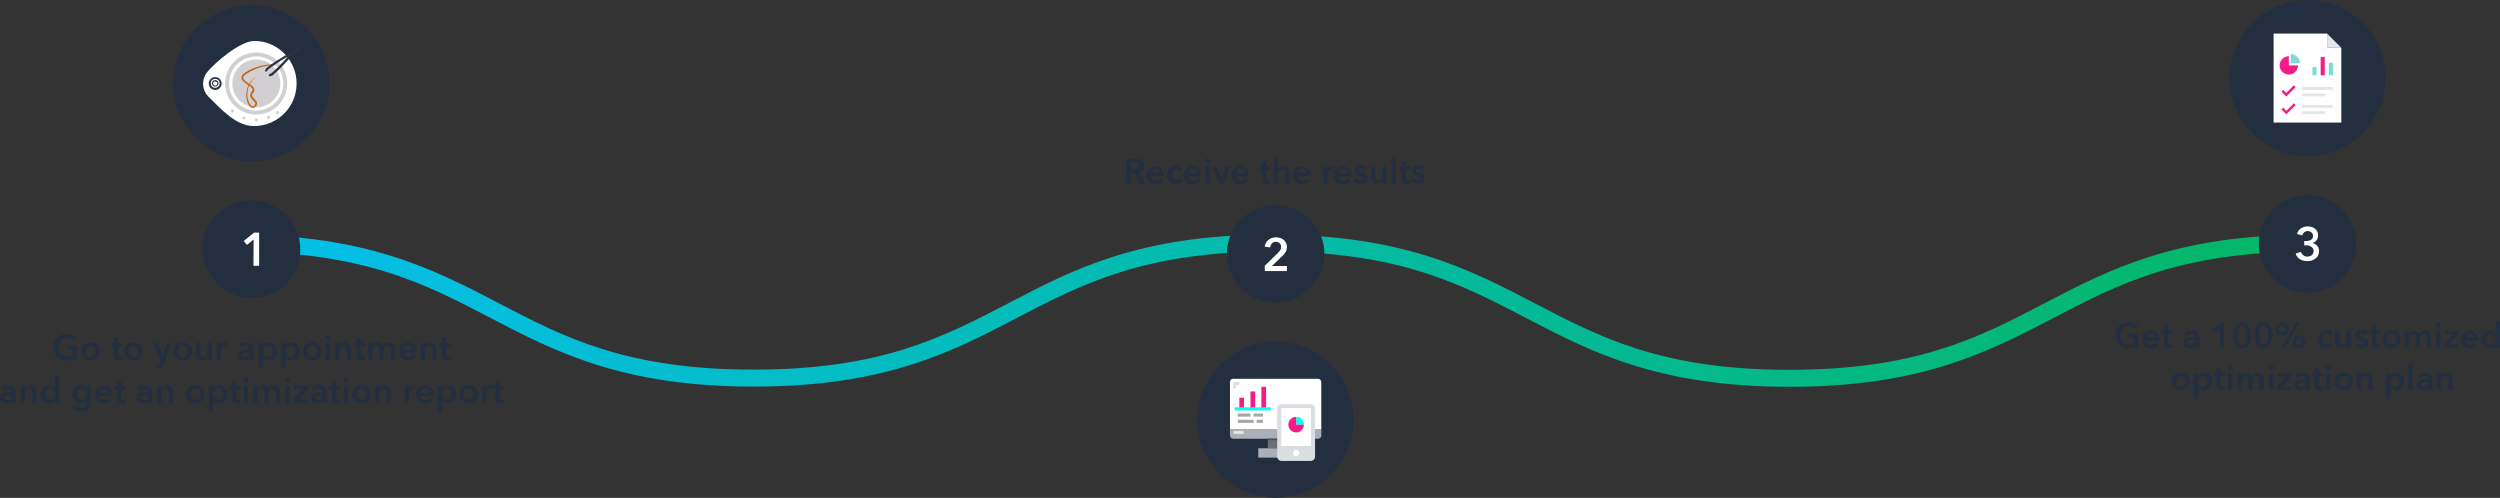 <svg xmlns="http://www.w3.org/2000/svg" xmlns:xlink="http://www.w3.org/1999/xlink" id="Capa_2" data-name="Capa 2" viewBox="0 0 1282.01 255.3"><rect x="0" y="0" width="1282.01" height="255.3" fill="#333333" stroke="none"/><defs><style>      .cls-1 {        fill: #6e6e77;      }      .cls-2 {        fill: none;        stroke: #d2cfd2;        stroke-width: 2px;      }      .cls-3 {        fill: #d2cfd2;      }      .cls-4 {        fill: #e5e3e3;      }      .cls-5 {        fill: #abafb7;      }      .cls-6 {        fill: #2b3241;      }      .cls-7 {        fill: #c36618;      }      .cls-8 {        fill: #fff;      }      .cls-9 {        fill: #e4e6eb;      }      .cls-10 {        fill: url(#Degradado_sin_nombre_3);      }      .cls-11 {        fill: #05fff2;      }      .cls-12 {        fill: #a5a8a8;      }      .cls-13 {        fill: #dadee3;      }      .cls-14 {        fill: #f41c87;      }      .cls-15 {        fill: #4f505e;      }      .cls-16 {        fill: #7fdcd4;      }      .cls-17 {        fill: #232f3f;      }      .cls-18 {        fill: #dedee1;      }    </style><linearGradient id="Degradado_sin_nombre_3" data-name="Degradado sin nombre 3" x1="120.87" y1="159.32" x2="1183.33" y2="159.32" gradientUnits="userSpaceOnUse"><stop offset="0" stop-color="#04bfeb"></stop><stop offset="1" stop-color="#04b665"></stop></linearGradient></defs><g id="Capa_1-2" data-name="Capa 1"><g><path class="cls-10" d="M917.64,198.34c-67.45,0-101.67-17.91-134.8-35.12-33.73-17.61-65.44-34.22-130.79-34.22s-97.17,16.62-130.79,34.12c-33.13,17.31-67.35,35.12-134.8,35.12s-101.67-17.91-134.8-35.12c-33.62-17.61-65.44-34.12-130.79-34.12v-8.7c67.45,0,101.67,17.91,134.8,35.12,33.62,17.61,65.44,34.12,130.79,34.12s97.17-16.62,130.79-34.12c33.13-17.31,67.35-35.12,134.8-35.12s101.67,17.91,134.8,35.12c33.73,17.61,65.44,34.22,130.79,34.22s97.17-16.62,130.79-34.12c33.13-17.31,67.35-35.12,134.9-35.12v8.7c-65.35,0-97.17,16.62-130.79,34.22-33.13,17.21-67.35,35.03-134.9,35.03Z"></path><circle class="cls-17" cx="128.96" cy="127.78" r="25.01" transform="translate(-52.58 128.61) rotate(-45)"></circle><circle class="cls-17" cx="128.98" cy="42.74" r="40.03" transform="translate(-3.89 71.14) rotate(-30.4)"></circle><path class="cls-8" d="M130.37,21.02c-7.21,0-19.81,10.8-24.01,15.81l-.1.2-.2.2c-2.81,3.7-2.5,8.81.6,12.11l.1.1.2.2c6.6,6.51,14.11,15.01,23.32,15.01,12.01,0,21.82-9.81,21.82-21.82s-9.81-21.91-21.71-21.82c-.1-.1,0,0,0,0h0Z"></path><path class="cls-3" d="M131.48,30.52c-6.8,0-12.31,5.51-12.31,12.31s5.51,12.21,12.31,12.21,12.31-5.51,12.31-12.31-5.51-12.21-12.31-12.21"></path><path class="cls-3" d="M119.27,56.14c-.5,0-.8.4-.8.8s.4.8.8.8.8-.4.8-.8-.4-.8-.8-.8"></path><path class="cls-3" d="M125.17,59.64c-.4,0-.8.4-.8.8s.4.8.8.8.8-.4.8-.8-.4-.8-.8-.8"></path><path class="cls-3" d="M131.48,60.75c-.4,0-.8.4-.8.8s.4.8.8.8c.5,0,.8-.4.8-.8s-.3-.8-.8-.8"></path><path class="cls-3" d="M137.69,59.34c-.5,0-.8.4-.8.8s.4.8.8.8.8-.4.8-.8-.3-.8-.8-.8"></path><path class="cls-3" d="M142.29,56.94c-.4,0-.8.4-.8.8,0,.5.4.8.8.8.5,0,.8-.4.8-.8s-.3-.8-.8-.8"></path><path class="cls-7" d="M144.79,34.02c-2.5-.6-5.11-.8-7.61-.3-2.5.4-5,1.1-7.3,2.2-1.1.5-2.2,1.1-3.3,1.8-.5.3-1,.7-1.4,1.2-.2.2-.3.4-.5.7v.2c0,.1.1.2.1.4.4,1,1.5,1.7,2.5,2.41.5.3,1.1.7,1.6,1.1.6.4,1.1.9,1.4,1.6.2.4.2.8.1,1.2-.1.4-.2.7-.5,1-.1.2-.2.3-.3.4-.1.1-.2.2-.2.3l-.1.3v.3c.1.5.3,1,.7,1.4.4.5.9.9,1.3,1.4.1.1.2.3.3.5.1.2.2.3.2.5.1.4,0,.8-.1,1.2-.1.2-.2.3-.3.5-.3.5-.8.8-1.4,1-.4.1-.8,0-1.2-.2-.3-.2-.6-.4-.8-.7-.4-.5-.8-1.1-1-1.8-.9-2.5-.9-5.2-.1-7.7.9-2.5,2.61-4.5,4.91-5.71-2.2,1.4-3.7,3.5-4.5,5.91-.7,2.41-.6,4.91.3,7.21.2.5.5,1.1.9,1.5.1.2.3.4.6.5.3.1.5.2.7.2.4,0,.8-.5,1-1,.1-.2.1-.5.1-.7s-.2-.5-.4-.6c-.3-.5-.8-.9-1.3-1.4-.5-.5-.9-1.2-.9-2,0-.2,0-.4.1-.6l.2-.5c.2-.3.4-.6.6-.9.3-.4.4-.9.2-1.3-.3-.5-.7-.9-1.1-1.2-.5-.4-1-.7-1.6-1.1-.6-.4-1.1-.8-1.6-1.2-.6-.5-1-1-1.2-1.7-.1-.2-.1-.3-.1-.5v-.4c0-.1.1-.2.1-.3.2-.3.4-.6.6-.9.5-.5,1-.9,1.6-1.3,1.1-.7,2.2-1.3,3.5-1.8,2.41-1,4.91-1.7,7.5-2,2.61-.2,5.2,0,7.7.9"></path><circle class="cls-2" cx="131.38" cy="42.83" r="14.91" transform="translate(2.07 91.55) rotate(-38.7)"></circle><path class="cls-6" d="M153.19,23.81c.3,0,.6.3.5.7,0,.2-.1.3-.2.4l-1.2,1c-1.5,1.4-3.01,2.9-4.3,4.5-2.3,2.61-5,5.6-8.3,8.3-.1,0-.1.1-.2.1l-.9.3c-.3.1-.6-.1-.8-.4l.4-.8.8-.2c2.9-2.5,5.6-5.2,8.1-8.1.2-.2.4-.5.6-.7l-.8.5c-3.3,1.9-6.51,4-9.51,6.31l-.4.8-.8.2c-.3-.2-.4-.5-.2-.8l.5-.8c0-.1.1-.1.1-.2,3.3-2.7,6.8-4.71,9.81-6.51,1.8-1,3.6-2.1,5.31-3.4l1.2-1c0-.2.1-.2.3-.2h-.02Z"></path><path class="cls-6" d="M110.36,41.03c.9,0,1.7.8,1.7,1.7s-.8,1.7-1.7,1.7-1.7-.8-1.7-1.7.8-1.7,1.7-1.7M110.36,41.73c-.6,0-1.1.5-1.1,1.1s.5,1.1,1.1,1.1,1.1-.5,1.1-1.1-.5-1.1-1.1-1.1"></path><path class="cls-6" d="M110.36,39.53c1.8,0,3.3,1.5,3.3,3.3s-1.5,3.3-3.3,3.3-3.3-1.5-3.3-3.3,1.5-3.3,3.3-3.3M110.36,40.43c-1.3,0-2.3,1-2.3,2.3s1,2.3,2.3,2.3,2.3-1,2.3-2.3-1-2.3-2.3-2.3"></path><circle class="cls-17" cx="654.15" cy="130.19" r="25.01" transform="translate(29.25 363.35) rotate(-31.72)"></circle><circle class="cls-17" cx="654.16" cy="215.26" r="40.03" transform="translate(164.16 699.16) rotate(-62.86)"></circle><path class="cls-5" d="M630.74,220.16h46.83v3.21c0,.9-.7,1.6-1.6,1.6h-43.64c-.9,0-1.6-.7-1.6-1.6v-3.21Z"></path><path class="cls-8" d="M675.97,194.24h-43.64c-.9,0-1.6.7-1.6,1.6v24.32h46.83v-24.21c0-.9-.7-1.7-1.6-1.7"></path><rect class="cls-5" x="645.25" y="229.87" width="17.81" height="4.8"></rect><rect class="cls-1" x="650.15" y="224.96" width="8.1" height="4.8"></rect><path class="cls-18" d="M633.94,197.54h1.6v-1.6h-2.41c-.5,0-.8.4-.8.8v2.41h1.6v-1.6h0Z"></path><path class="cls-4" d="M633.14,220.96h4c.5,0,.8.4.8.8s-.4.8-.8.8h-4c-.5,0-.8-.4-.8-.8s.3-.8.8-.8"></path><rect class="cls-15" x="650.15" y="224.96" width="8.1" height=".8"></rect><rect class="cls-14" x="646.85" y="198.34" width="2.41" height="11.31"></rect><rect class="cls-14" x="641.25" y="200.74" width="2.41" height="8.9"></rect><rect class="cls-14" x="635.54" y="203.95" width="2.41" height="5.6"></rect><rect class="cls-12" x="634.74" y="212.05" width="6.51" height="1.6"></rect><rect class="cls-12" x="642.85" y="212.05" width="4.8" height="1.6"></rect><rect class="cls-12" x="634.74" y="215.26" width="8.1" height="1.6"></rect><rect class="cls-12" x="644.44" y="215.26" width="3.21" height="1.6"></rect><rect class="cls-11" x="633.14" y="208.85" width="18.61" height="1.6"></rect><path class="cls-13" d="M657.25,207.25h14.81c1.3,0,2.3,1,2.3,2.3v24.52c0,1.3-1,2.3-2.3,2.3h-14.81c-1.3,0-2.3-1-2.3-2.3v-24.52c0-1.3,1-2.3,2.3-2.3"></path><path class="cls-8" d="M664.66,233.87c-.9,0-1.6-.7-1.6-1.6s.7-1.6,1.6-1.6,1.6.7,1.6,1.6-.7,1.6-1.6,1.6"></path><rect class="cls-8" x="657.05" y="209.25" width="15.21" height="19.41"></rect><path class="cls-11" d="M668.67,217.76h-4v-4c2.2-.1,4,1.7,4,4Z"></path><path class="cls-14" d="M664.66,217.76h4c0,2.2-1.8,4-4,4s-4-1.8-4-4,1.8-4,4-4v4Z"></path><path class="cls-17" d="M1208.35,125.09c0,13.82-11.2,25.01-25.01,25.01s-25.02-11.2-25.02-25.01,11.2-25.01,25.02-25.01,25.01,11.2,25.01,25.01Z"></path><path class="cls-17" d="M1223.37,40.03c0,22.1-17.92,40.03-40.03,40.03s-40.03-17.92-40.03-40.03S1161.23,0,1183.33,0s40.03,17.92,40.03,40.03Z"></path><polygon class="cls-8" points="1193.34 17.21 1193.34 24.52 1200.64 24.52 1200.64 62.85 1165.92 62.85 1165.92 17.21 1193.34 17.21"></polygon><polygon class="cls-9" points="1193.34 17.21 1200.64 24.52 1193.34 24.52 1193.34 17.21"></polygon><path class="cls-14" d="M1178.43,33.53c0,2.61-2.1,4.71-4.71,4.71s-4.71-2.1-4.71-4.71,2.1-4.71,4.71-4.71v4.71h4.71Z"></path><path class="cls-16" d="M1179.44,32.42h-4.71v-4.71c2.61,0,4.71,2.1,4.71,4.71Z"></path><rect class="cls-9" x="1180.33" y="44.63" width="15.91" height="1.5"></rect><rect class="cls-9" x="1180.33" y="47.93" width="12.11" height="1.5"></rect><polygon class="cls-14" points="1172.43 49.53 1169.92 47.03 1170.83 46.14 1172.43 47.63 1176.33 43.73 1177.23 44.63 1172.43 49.53"></polygon><rect class="cls-9" x="1180.33" y="53.84" width="15.91" height="1.5"></rect><rect class="cls-9" x="1180.33" y="57.04" width="12.11" height="1.5"></rect><polygon class="cls-14" points="1172.43 58.64 1169.92 56.14 1170.83 55.24 1172.43 56.84 1176.33 52.94 1177.23 53.84 1172.43 58.64"></polygon><rect class="cls-16" x="1185.84" y="34.43" width="2.1" height="4.2"></rect><rect class="cls-14" x="1190.04" y="29.22" width="2.1" height="9.41"></rect><rect class="cls-16" x="1194.24" y="32.13" width="2.1" height="6.51"></rect><polygon class="cls-8" points="130.08 122.78 126.67 125.59 124.97 123.59 130.28 119.28 132.88 119.28 132.88 136.3 129.97 136.3 130.08 122.78"></polygon><path class="cls-8" d="M648.55,136.3l6.6-6.4c.5-.5.9-1,1.3-1.5.3-.5.5-1.1.5-1.8,0-.8-.3-1.4-.8-1.9-.5-.5-1.2-.7-1.9-.7-.8,0-1.5.3-2,.8-.5.6-.8,1.2-.9,2.1l-2.81-.4c.1-.7.3-1.4.6-1.9.3-.6.7-1.1,1.2-1.5.49-.4,1.1-.8,1.7-1,.7-.2,1.4-.4,2.2-.4.7,0,1.4.1,2.1.3.7.2,1.3.5,1.8.9.49.4.9.9,1.3,1.6.3.6.5,1.3.5,2.1,0,.5-.1,1.1-.2,1.5-.1.5-.3.9-.6,1.3-.3.4-.5.8-.9,1.2-.3.4-.7.7-1.1,1.1l-4.91,4.71h7.7v2.61h-11.31l-.1-2.7.02-.02Z"></path><path class="cls-8" d="M1181.63,123.59h.8c.4,0,.9,0,1.3-.1.4-.1.8-.2,1.2-.4.4-.2.6-.5.9-.8.2-.3.3-.8.3-1.3,0-.4-.09-.7-.2-1-.09-.3-.3-.6-.6-.8-.3-.2-.5-.4-.9-.5-.3-.1-.7-.2-1-.2-.7,0-1.3.2-1.8.6-.5.4-.8.9-1,1.6l-2.7-.7c.09-.6.4-1.1.7-1.6.31-.5.8-.9,1.2-1.2.5-.3,1-.6,1.6-.8.6-.2,1.2-.3,1.9-.3s1.4.1,2.1.3c.7.2,1.2.5,1.7.9.5.4.9.9,1.2,1.5.29.6.4,1.2.4,2,0,.9-.3,1.7-.8,2.41-.6.7-1.3,1.2-2.2,1.4,1,.2,1.9.7,2.5,1.4.6.7,1,1.6,1,2.7,0,.9-.2,1.6-.5,2.3-.3.7-.8,1.2-1.4,1.6-.6.4-1.2.8-1.9,1-.7.2-1.4.3-2.1.3s-1.4-.1-2-.2c-.6-.2-1.2-.4-1.8-.7-.6-.3-1-.7-1.4-1.2-.4-.5-.7-1.1-.9-1.8l2.7-.8c.2.7.6,1.2,1.2,1.7.6.5,1.3.7,2.2.7.4,0,.7-.1,1.1-.2.4-.1.7-.3,1-.5.3-.2.5-.5.7-.9.2-.4.3-.8.3-1.3s-.09-1-.4-1.4c-.31-.4-.6-.7-1-.9-.4-.2-.8-.4-1.3-.5-.5-.1-1-.1-1.4-.1h-.7v-2.2h-.02Z"></path><path class="cls-17" d="M577.6,81.26h4.4c.6,0,1.2.1,1.7.2.6.1,1.1.3,1.5.6.4.3.8.7,1.1,1.1.3.5.4,1,.4,1.7,0,.9-.3,1.7-.8,2.3-.5.6-1.2,1-2.1,1.2l3.5,5.71h-2.7l-3.01-5.4h-1.7v5.4h-2.3v-12.81ZM581.8,86.76c.3,0,.6,0,1-.1.3,0,.6-.1.9-.3.3-.1.5-.3.6-.6.1-.3.3-.6.3-.9s-.1-.6-.2-.9c-.1-.3-.4-.4-.6-.5-.2-.1-.5-.2-.8-.3-.3,0-.6-.1-.9-.1h-2.1v3.6h1.8v.12Z"></path><path class="cls-17" d="M596.92,89.76v.6h-6.6c0,.3.1.6.2.9.1.3.3.5.5.7.2.2.5.3.8.4.3.1.6.2.9.2.5,0,1-.1,1.4-.3s.7-.5.9-.8l1.4,1.2c-.9,1.2-2.1,1.7-3.7,1.7-.7,0-1.3-.1-1.9-.3-.6-.2-1.1-.5-1.5-.9-.4-.4-.7-.9-1-1.4-.2-.6-.4-1.2-.4-1.9s.1-1.3.4-1.9c.2-.6.6-1.1,1-1.5s.9-.7,1.4-.9c.6-.2,1.2-.3,1.8-.3s1.2.1,1.7.3c.5.2,1,.5,1.3.9.4.4.7.9.9,1.5.4.4.5,1.1.5,1.8h0ZM594.71,88.86c0-.3,0-.5-.1-.8-.1-.3-.2-.5-.4-.7-.2-.2-.4-.3-.6-.5-.3-.1-.6-.2-.9-.2-.6,0-1.2.2-1.6.6-.5.4-.7.9-.7,1.5h4.3v.1h0Z"></path><path class="cls-17" d="M604.92,87.77c-.2-.2-.4-.4-.8-.6-.4-.2-.7-.2-1-.2-.4,0-.7.1-1,.2-.3.2-.5.4-.7.6-.2.3-.3.6-.4.9-.1.3-.1.7-.1,1s.1.7.2,1c.1.3.3.6.5.9.2.3.5.5.8.6.3.1.7.2,1.1.2.3,0,.7-.1,1-.2.3-.1.6-.3.8-.6l1,1.5c-.4.4-.8.7-1.4.9-.6.2-1.2.3-1.8.3s-1.2-.1-1.8-.3c-.6-.2-1.1-.5-1.5-.9-.4-.4-.8-.9-1-1.4-.2-.6-.4-1.2-.4-1.9s.1-1.3.4-1.9c.2-.6.6-1,1-1.4.4-.4.9-.7,1.5-.9.6-.2,1.2-.3,1.8-.3s1.3.1,1.8.4c.6.2,1.1.6,1.4,1l-1.4,1.1h0Z"></path><path class="cls-17" d="M616.02,89.76v.6h-6.6c0,.3.1.6.2.9.1.3.3.5.5.7.2.2.5.3.8.4.3.1.6.2.9.2.5,0,1-.1,1.4-.3.4-.2.7-.5.9-.8l1.4,1.2c-.9,1.2-2.1,1.7-3.7,1.7-.7,0-1.3-.1-1.9-.3-.6-.2-1.1-.5-1.5-.9-.4-.4-.7-.9-1-1.4-.2-.6-.4-1.2-.4-1.9s.1-1.3.4-1.9c.2-.6.6-1.1,1-1.5.4-.4.9-.7,1.4-.9.6-.2,1.2-.3,1.8-.3s1.2.1,1.7.3c.5.2,1,.5,1.3.9.4.4.7.9.9,1.5.4.4.5,1.1.5,1.8h0ZM613.83,88.86c0-.3,0-.5-.1-.8-.1-.3-.2-.5-.4-.7-.2-.2-.4-.3-.6-.5-.3-.1-.6-.2-.9-.2-.6,0-1.2.2-1.6.6-.5.4-.7.9-.7,1.5h4.3v.1h0Z"></path><path class="cls-17" d="M617.83,82.46c0-.3.1-.7.4-.9.3-.3.6-.4,1-.4s.7.1,1,.4c.3.3.4.6.4.9s-.1.7-.4.9c-.3.2-.6.4-1,.4s-.7-.1-1-.4c-.2-.3-.4-.6-.4-.9ZM618.13,85.36h2.2v8.7h-2.2v-8.7Z"></path><polygon class="cls-17" points="621.63 85.36 624.03 85.36 626.33 91.67 628.64 85.36 630.94 85.36 627.53 93.97 625.23 93.97 621.63 85.36"></polygon><path class="cls-17" d="M640.45,89.76v.6h-6.6c0,.3.1.6.2.9.1.3.3.5.5.7.2.2.5.3.8.4.3.1.6.2.9.2.5,0,1-.1,1.4-.3.4-.2.7-.5.9-.8l1.4,1.2c-.9,1.2-2.1,1.7-3.7,1.7-.7,0-1.3-.1-1.9-.3-.6-.2-1.1-.5-1.5-.9-.4-.4-.7-.9-1-1.4-.2-.6-.4-1.2-.4-1.9s.1-1.3.4-1.9c.2-.6.6-1.1,1-1.5s.9-.7,1.4-.9c.6-.2,1.2-.3,1.8-.3s1.2.1,1.7.3c.5.2,1,.5,1.3.9.4.4.7.9.9,1.5.4.4.5,1.1.5,1.8h0ZM638.24,88.86c0-.3,0-.5-.1-.8-.1-.3-.2-.5-.4-.7-.2-.2-.4-.3-.6-.5-.3-.1-.6-.2-.9-.2-.6,0-1.2.2-1.6.6-.5.4-.7.9-.7,1.5h4.3v.1h0Z"></path><path class="cls-17" d="M645.75,87.06v-1.7h1.5v-2.5h2.1v2.5h2.2v1.7h-2.2v4c0,.4.1.7.2,1,.1.3.4.4.9.4h.5c.2,0,.3-.1.5-.1l.1,1.7c-.2.1-.4.1-.7.2-.3.1-.5.1-.8.1-.6,0-1-.1-1.4-.2-.4-.2-.6-.4-.9-.7-.2-.3-.4-.6-.4-1-.1-.4-.1-.8-.1-1.2v-4h-1.5v-.2h0Z"></path><path class="cls-17" d="M657.96,85.16c.6,0,1,.1,1.4.3.4.2.7.5,1,.8.3.3.4.7.6,1.1.1.4.2.9.2,1.3v5.4h-2.2v-4.8c0-.3,0-.5-.1-.8,0-.3-.1-.5-.2-.7-.1-.2-.3-.4-.5-.5-.2-.1-.5-.2-.8-.2s-.6.1-.9.2c-.3.1-.5.3-.6.5-.2.2-.3.5-.4.7-.1.3-.1.6-.1.8v4.8h-2.2v-13.71h2.2v6.2c.1-.2.2-.4.4-.5.2-.1.4-.3.6-.5.2-.1.5-.2.7-.3s.6-.1.9-.1h0Z"></path><path class="cls-17" d="M671.97,89.76v.6h-6.6c0,.3.1.6.2.9.1.3.3.5.5.7.2.2.5.3.8.4.3.1.6.2.9.2.5,0,1-.1,1.4-.3.4-.2.7-.5.9-.8l1.4,1.2c-.9,1.2-2.1,1.7-3.7,1.7-.7,0-1.3-.1-1.9-.3-.6-.2-1.1-.5-1.5-.9-.4-.4-.7-.9-1-1.4-.2-.6-.4-1.2-.4-1.9s.1-1.3.4-1.9c.2-.6.6-1.1,1-1.5.4-.4.9-.7,1.4-.9.6-.2,1.2-.3,1.8-.3s1.2.1,1.7.3c.5.2,1,.5,1.3.9.4.4.7.9.9,1.5.4.4.5,1.1.5,1.8h0ZM669.77,88.86c0-.3,0-.5-.1-.8-.1-.3-.2-.5-.4-.7-.2-.2-.4-.3-.6-.5-.2-.2-.6-.2-.9-.2-.6,0-1.2.2-1.6.6-.5.4-.7.9-.7,1.5h4.3v.1h0Z"></path><path class="cls-17" d="M678.47,85.36h2.1v1.4c.2-.5.6-.9,1-1.2.4-.3.9-.5,1.5-.5h.6v2c-.1,0-.3-.1-.4-.1h-.3c-.5,0-.9.1-1.2.3-.3.2-.5.4-.7.6-.2.3-.3.5-.3.8-.1.3-.1.5-.1.6v4.8h-2.2v-8.7h0Z"></path><path class="cls-17" d="M692.99,89.76v.6h-6.6c0,.3.1.6.2.9.1.3.3.5.5.7.2.2.5.3.8.4.3.1.6.2.9.2.5,0,1-.1,1.4-.3.4-.2.7-.5.9-.8l1.4,1.2c-.9,1.2-2.1,1.7-3.7,1.7-.7,0-1.3-.1-1.9-.3s-1.1-.5-1.5-.9c-.4-.4-.7-.9-1-1.4-.2-.6-.4-1.2-.4-1.9s.1-1.3.4-1.9c.2-.6.6-1.1,1-1.5s.9-.7,1.4-.9c.6-.2,1.2-.3,1.8-.3s1.2.1,1.7.3c.5.2,1,.5,1.3.9.3.4.7.9.9,1.5.2.6.5,1.1.5,1.8h0ZM690.88,88.86c0-.3,0-.5-.1-.8-.1-.3-.2-.5-.4-.7-.2-.2-.4-.3-.6-.5-.3-.1-.6-.2-.9-.2-.6,0-1.2.2-1.6.6-.5.4-.7.9-.7,1.5h4.3v.1h0Z"></path><path class="cls-17" d="M699.79,87.66c-.2-.3-.5-.5-.8-.7-.3-.2-.7-.3-1.1-.3-.3,0-.7.1-1,.2-.3.1-.4.4-.4.7s.2.6.5.7c.3.1.8.3,1.4.4.3.1.7.2,1,.3.3.1.6.3.9.5.3.2.5.4.7.7.2.3.3.7.3,1.1,0,.5-.1,1-.3,1.3-.2.4-.5.7-.8.9-.3.2-.7.4-1.2.5-.4.1-.9.2-1.4.2-.7,0-1.3-.1-2-.4-.7-.3-1.2-.6-1.6-1.1l1.4-1.3c.2.3.6.6.9.8.4.2.8.3,1.3.3.2,0,.3,0,.5-.1.2,0,.3-.1.5-.2l.3-.3c.1-.1.1-.3.1-.5,0-.4-.2-.6-.5-.8-.3-.2-.8-.3-1.5-.5-.3-.1-.6-.2-.9-.3-.3-.1-.6-.3-.8-.5-.2-.2-.4-.4-.6-.7-.1-.3-.2-.6-.2-1,0-.5.1-.9.3-1.2.2-.3.5-.6.8-.9.3-.2.7-.4,1.1-.5.4-.1.8-.2,1.3-.2.6,0,1.2.1,1.8.3.6.2,1.1.5,1.4,1l-1.4,1.6h-.04Z"></path><path class="cls-17" d="M711,94.07h-2.1v-1.4c-.2.4-.5.8-1,1.1-.5.3-1,.5-1.7.5-.6,0-1-.1-1.4-.3-.4-.2-.7-.5-1-.8-.3-.3-.4-.7-.6-1.1-.1-.4-.2-.9-.2-1.3v-5.4h2.2v4.8c0,.3,0,.5.1.8,0,.3.1.5.2.7.1.2.3.4.5.5.2.1.5.2.8.2s.6-.1.9-.2c.3-.1.5-.3.6-.5.1-.2.3-.5.4-.7.1-.3.1-.6.1-.9v-4.8h2.2v8.81h0Z"></path><rect class="cls-17" x="713.6" y="80.36" width="2.2" height="13.71"></rect><path class="cls-17" d="M717.2,87.06v-1.7h1.5v-2.5h2.1v2.5h2.2v1.7h-2.2v4c0,.4.1.7.2,1,.1.3.4.4.9.4h.5c.2,0,.3-.1.5-.1l.1,1.7c-.2.1-.4.1-.7.2-.3,0-.5.1-.8.1-.6,0-1-.1-1.4-.2-.4-.2-.6-.4-.9-.7-.2-.3-.4-.6-.4-1s-.1-.8-.1-1.2v-4h-1.5v-.2h0Z"></path><path class="cls-17" d="M729.21,87.66c-.2-.3-.5-.5-.8-.7-.3-.2-.7-.3-1.1-.3-.3,0-.7.1-1,.2-.3.1-.4.4-.4.7s.2.6.5.7c.3.1.8.3,1.4.4.3.1.7.2,1,.3.3.1.6.3.9.5.3.2.5.4.7.7.2.3.3.7.3,1.1,0,.5-.1,1-.3,1.3-.2.4-.5.7-.8.9-.3.2-.7.4-1.2.5-.4.1-.9.2-1.4.2-.7,0-1.3-.1-2-.4-.7-.3-1.2-.6-1.6-1.1l1.4-1.3c.2.3.6.6.9.8.4.2.8.3,1.3.3.2,0,.3,0,.5-.1.2,0,.3-.1.5-.2.1-.1.2-.2.3-.3.1-.1.1-.3.1-.5,0-.4-.2-.6-.5-.8-.3-.2-.8-.3-1.5-.5-.3-.1-.6-.2-.9-.3-.3-.1-.6-.3-.8-.5-.2-.2-.4-.4-.6-.7-.1-.3-.2-.6-.2-1,0-.5.1-.9.3-1.2.2-.3.5-.6.8-.9.3-.2.7-.4,1.1-.5.4-.1.8-.2,1.3-.2.6,0,1.2.1,1.8.3.6.2,1.1.5,1.4,1l-1.4,1.6h-.04Z"></path><path class="cls-17" d="M1096.58,177.62c-.6.3-1.4.6-2.1.7-.8.2-1.7.3-2.7.3s-2-.2-2.81-.5c-.9-.3-1.6-.8-2.2-1.4-.6-.6-1.1-1.3-1.4-2.1-.3-.8-.5-1.7-.5-2.7s.2-1.9.5-2.81c.4-.8.8-1.5,1.5-2.1.6-.6,1.3-1,2.2-1.3.8-.3,1.8-.5,2.7-.5,1,0,2,.1,2.81.4.8.3,1.5.7,2.01,1.2l-1.6,1.7c-.3-.4-.8-.7-1.4-.9-.6-.3-1.2-.4-1.9-.4s-1.3.1-1.8.4c-.5.3-1,.6-1.4,1-.4.4-.7.9-.9,1.5-.2.6-.3,1.2-.3,1.8,0,.7.09,1.3.3,1.9.2.6.5,1.1.9,1.5.4.4.9.7,1.4,1,.6.2,1.2.4,1.9.4,1,0,1.8-.2,2.5-.5v-3.21h-2.7v-1.9h4.91v6.51h.1l-.03.02Z"></path><path class="cls-17" d="M1107.48,174.12v.6h-6.61c0,.3.09.6.2.9.1.3.3.5.5.7.2.2.5.3.8.4.3.1.6.2.9.2.51,0,1-.1,1.4-.3.4-.2.7-.5.9-.8l1.4,1.2c-.9,1.2-2.1,1.7-3.7,1.7-.7,0-1.3-.1-1.9-.3-.6-.2-1.1-.5-1.5-.9-.4-.4-.7-.9-1-1.4-.2-.6-.4-1.2-.4-1.9s.1-1.3.4-1.9c.2-.6.6-1.1,1-1.5.4-.4.9-.7,1.4-.9.6-.2,1.2-.3,1.8-.3s1.2.1,1.7.3c.5.2,1,.5,1.3.9.29.4.7.9.9,1.5.2.6.5,1,.5,1.8h0ZM1105.28,173.13c0-.3,0-.5-.1-.8-.1-.3-.2-.5-.4-.7-.2-.2-.4-.3-.6-.5-.3-.1-.6-.2-.9-.2-.6,0-1.2.2-1.6.6-.51.4-.7.9-.7,1.5h4.31v.1Z"></path><path class="cls-17" d="M1108.29,171.42v-1.7h1.5v-2.61h2.1v2.5h2.21v1.7h-2.21v4c0,.4.1.7.2,1,.1.3.4.4.9.4h.5c.2,0,.29-.1.5-.1l.1,1.7c-.2.1-.4.1-.7.2-.3,0-.5.1-.8.1-.6,0-1-.1-1.4-.2-.4-.2-.6-.4-.9-.7-.2-.3-.4-.6-.4-1-.11-.4-.11-.8-.11-1.2v-4h-1.5v-.1h0Z"></path><path class="cls-17" d="M1125.59,177.22h0c-.3.4-.6.7-1.1.9-.5.2-1,.4-1.6.4-.3,0-.7,0-1.1-.1-.4-.1-.7-.2-1-.5-.3-.2-.6-.5-.8-.8-.2-.3-.3-.8-.3-1.3,0-.6.2-1.2.5-1.5.3-.3.8-.7,1.4-.9.6-.2,1.2-.3,1.9-.4.7-.1,1.4-.1,2.1-.1v-.2c0-.5-.2-.9-.6-1.2-.4-.3-.9-.4-1.4-.4s-.9.1-1.3.3c-.4.2-.8.4-1,.7l-1.1-1.3c.5-.5,1.1-.8,1.7-1,.6-.2,1.3-.3,2-.3.8,0,1.4.1,1.9.3.5.2.9.5,1.2.8.3.3.5.7.6,1.2.1.4.2.9.2,1.3v5.31h-2.01v-1.2h-.2,0ZM1125.49,174.32h-1.6c-.4,0-.7.1-1.1.2-.31.1-.6.2-.8.4-.2.2-.3.4-.3.8,0,.2,0,.4.09.5.1.1.2.2.4.3.09.1.3.1.5.2.2,0,.4.1.5.1.7,0,1.3-.2,1.7-.6.4-.4.6-.9.6-1.6v-.3h0Z"></path><polygon class="cls-17" points="1138.3 168.22 1135.8 170.32 1134.5 168.82 1138.5 165.62 1140.51 165.62 1140.51 178.33 1138.3 178.33 1138.3 168.22"></polygon><path class="cls-17" d="M1154.32,171.93c0,1-.09,2-.3,2.81-.2.8-.5,1.5-.9,2.1-.4.6-.8,1-1.4,1.3-.6.3-1.2.5-1.9.5s-1.4-.2-1.9-.5c-.6-.3-1-.8-1.4-1.3-.4-.6-.7-1.3-.9-2.1-.2-.8-.3-1.8-.3-2.81s.09-2,.3-2.81c.2-.8.5-1.5.9-2.1.4-.6.9-1,1.4-1.3.6-.3,1.2-.5,1.9-.5s1.4.2,1.9.5c.6.3,1,.8,1.4,1.3.4.6.7,1.3.9,2.1.2.9.3,1.8.3,2.81ZM1152.11,171.93c0-.4,0-.9-.1-1.5-.09-.6-.2-1.1-.3-1.6-.1-.5-.4-.9-.7-1.3-.31-.4-.7-.5-1.2-.5s-.9.2-1.2.5c-.3.3-.5.8-.7,1.3-.2.5-.29,1-.29,1.6-.1.6-.1,1.1-.1,1.5s0,.9.1,1.5c.09.6.2,1.1.29,1.6.2.5.4.9.7,1.3.29.3.7.5,1.2.5s.9-.2,1.2-.5c.3-.3.5-.8.7-1.3.2-.5.3-1,.3-1.6,0-.5.1-1,.1-1.5Z"></path><path class="cls-17" d="M1165.32,171.93c0,1-.09,2-.3,2.81-.2.8-.5,1.5-.9,2.1-.4.6-.8,1-1.4,1.3-.6.3-1.2.5-1.9.5s-1.4-.2-1.9-.5c-.6-.3-1-.8-1.4-1.3-.4-.6-.7-1.3-.9-2.1-.2-.8-.3-1.8-.3-2.81s.09-2,.3-2.81c.2-.8.5-1.5.9-2.1.4-.6.9-1,1.4-1.3.6-.3,1.2-.5,1.9-.5s1.4.2,1.9.5c.6.3,1,.8,1.4,1.3.4.6.7,1.3.9,2.1.2.8.3,1.8.3,2.81ZM1163.02,171.93c0-.4,0-.9-.09-1.5-.1-.6-.2-1.1-.3-1.6-.09-.5-.4-.9-.7-1.3-.3-.3-.7-.5-1.2-.5s-.9.2-1.2.5c-.3.3-.5.8-.7,1.3-.2.5-.31,1-.31,1.6-.1.6-.1,1.1-.1,1.5s0,.9.1,1.5c.11.6.2,1.1.31,1.6.2.5.4.9.7,1.3.3.3.7.5,1.2.5s.9-.2,1.2-.5c.3-.3.5-.8.7-1.3.2-.5.3-1,.3-1.6.09-.5.09-1,.09-1.5Z"></path><path class="cls-17" d="M1167.02,168.72c0-.5.09-.9.3-1.3.2-.4.4-.8.7-1.1.31-.3.7-.5,1.1-.7.4-.2.8-.3,1.3-.3s.9.1,1.3.3c.4.2.8.4,1.1.7.3.3.5.7.7,1.1.2.4.3.8.3,1.3s-.1.9-.3,1.3c-.2.4-.4.8-.7,1.1-.3.3-.7.5-1.1.7-.4.2-.8.3-1.3.3s-.9-.1-1.3-.3c-.4-.2-.8-.4-1.1-.7-.3-.3-.5-.7-.7-1.1-.2-.4-.3-.9-.3-1.3ZM1171.93,168.72c0-.5-.2-.8-.5-1.2-.3-.3-.7-.5-1.2-.5s-.8.2-1.2.5c-.3.3-.5.7-.5,1.2s.2.8.5,1.2c.3.3.7.5,1.2.5s.8-.2,1.2-.5c.4-.4.5-.8.5-1.2ZM1177.63,165.02l1.5.7-7.51,13.21-1.5-.7,7.5-13.21ZM1175.63,175.23c0-.5.1-.9.3-1.3.2-.4.4-.8.7-1.1.3-.3.7-.5,1.1-.7.4-.2.8-.3,1.3-.3s.9.1,1.3.3c.4.2.8.4,1.1.7.3.3.5.7.7,1.1.2.4.3.8.3,1.3s-.1.9-.3,1.3c-.2.4-.4.8-.7,1.1-.3.3-.7.5-1.1.7-.4.2-.8.3-1.3.3s-.9-.1-1.3-.3c-.4-.2-.8-.4-1.1-.7-.31-.3-.5-.7-.7-1.1-.2-.4-.3-.9-.3-1.3ZM1180.53,175.23c0-.5-.2-.8-.5-1.2-.3-.3-.7-.5-1.2-.5s-.8.2-1.2.5c-.3.3-.5.7-.5,1.2s.2.8.5,1.2c.3.3.7.5,1.2.5s.8-.2,1.2-.5c.4-.4.5-.8.5-1.2Z"></path><path class="cls-17" d="M1194.75,172.02c-.2-.2-.4-.4-.8-.6-.4-.2-.7-.2-1-.2-.4,0-.7.1-1,.2-.3.2-.5.4-.7.6-.2.2-.3.6-.4.9-.09.3-.09.7-.09,1s.09.7.2,1c.09.3.31.6.51.9.2.3.5.5.8.6.31.2.7.2,1.1.2.3,0,.7-.1,1-.2.29-.1.6-.3.8-.6l1.4,1.4c-.4.4-.8.7-1.4.9-.6.2-1.2.3-1.8.3s-1.2-.1-1.8-.3c-.6-.2-1.1-.5-1.5-.9-.4-.4-.8-.9-1-1.4-.2-.6-.4-1.2-.4-1.9s.1-1.3.4-1.9c.2-.6.6-1,1-1.4.4-.4.9-.7,1.5-.9.6-.2,1.2-.3,1.8-.3s1.3.1,1.8.4c.6.2,1.1.6,1.4,1l-1.8,1.2h-.01Z"></path><path class="cls-17" d="M1205.45,178.33h-2.1v-1.4c-.2.4-.5.8-1,1.1-.5.3-1,.5-1.7.5-.6,0-1-.1-1.4-.3-.4-.2-.7-.5-1-.8-.3-.3-.4-.7-.6-1.1-.1-.4-.2-.9-.2-1.3v-5.4h2.2v4.8c0,.3,0,.5.1.8,0,.3.1.5.2.7.09.2.3.4.5.5.2.1.5.2.8.2s.6-.1.9-.2c.3-.1.5-.3.6-.5.09-.2.31-.5.4-.7.09-.3.09-.6.09-.9v-4.8h2.2v8.81Z"></path><path class="cls-17" d="M1212.86,172.02c-.2-.3-.5-.5-.8-.7-.3-.2-.7-.3-1.1-.3-.3,0-.7.1-1,.2-.3.1-.4.4-.4.7s.2.6.5.7c.3.1.8.3,1.4.4.3.1.7.2,1,.3.3.1.6.3.9.5.3.2.5.4.7.7.2.3.29.7.29,1.1,0,.5-.09,1-.29,1.3-.2.4-.5.7-.8.9-.3.2-.7.4-1.2.5-.4.1-.9.2-1.4.2-.7,0-1.3-.1-2-.4-.7-.3-1.2-.6-1.6-1.1l1.4-1.3c.2.3.6.6.9.8.4.2.8.3,1.3.3.2,0,.3,0,.5-.1.2,0,.3-.1.5-.2.09-.1.2-.2.3-.3.1-.1.1-.3.1-.5,0-.4-.2-.6-.51-.8-.3-.2-.8-.3-1.5-.5-.3-.1-.6-.2-.9-.3-.3-.1-.6-.3-.8-.5-.2-.2-.4-.4-.6-.7-.09-.3-.2-.6-.2-1,0-.5.09-.9.29-1.2.2-.3.51-.6.8-.9.31-.2.7-.4,1.1-.5.4-.1.8-.2,1.3-.2.6,0,1.2.1,1.8.3.6.2,1.1.5,1.4,1l-1.4,1.6h-.02Z"></path><path class="cls-17" d="M1214.85,171.42v-1.7h1.5v-2.61h2.1v2.5h2.2v1.7h-2.2v4c0,.4.1.7.2,1,.1.3.4.4.9.4h.5c.2,0,.3-.1.5-.1l.09,1.7c-.2.1-.4.1-.7.2-.3,0-.5.1-.8.1-.6,0-1-.1-1.4-.2-.4-.2-.6-.4-.9-.7-.2-.3-.4-.6-.4-1-.1-.4-.1-.8-.1-1.2v-4h-1.5v-.1h0Z"></path><path class="cls-17" d="M1221.66,173.92c0-.7.09-1.3.4-1.9.2-.6.6-1,1-1.4.4-.4.9-.7,1.5-.9.6-.2,1.2-.3,1.8-.3s1.3.1,1.8.3c.6.2,1.1.5,1.5.9.4.4.8.9,1,1.4.2.6.4,1.2.4,1.9s-.09,1.3-.4,1.9c-.2.6-.6,1-1,1.4-.4.4-.9.7-1.5.9-.6.2-1.2.3-1.8.3s-1.3-.1-1.8-.3c-.5-.2-1.1-.5-1.5-.9-.4-.4-.8-.9-1-1.4-.2-.6-.4-1.2-.4-1.9ZM1223.86,173.92c0,.3.11.7.2,1,.09.3.29.6.5.9.2.3.5.5.8.6.3.2.7.3,1.1.3s.8-.1,1.1-.3c.3-.2.6-.4.8-.6.2-.3.4-.6.5-.9.09-.3.2-.7.2-1s-.1-.7-.2-1c-.1-.3-.3-.6-.5-.9-.2-.3-.5-.5-.8-.6-.3-.2-.7-.2-1.1-.2s-.8.1-1.1.2c-.31.2-.6.4-.8.6-.2.3-.4.6-.5.9-.1.4-.2.7-.2,1Z"></path><path class="cls-17" d="M1243.48,169.43c.6,0,1,.1,1.4.3.4.2.7.5,1,.8.3.3.4.7.6,1.1.09.4.2.9.2,1.3v5.4h-2.21v-4.8c0-.3,0-.5-.1-.8,0-.3-.09-.5-.2-.7-.1-.2-.3-.4-.5-.5-.2-.1-.5-.2-.8-.2s-.6.1-.9.2c-.3.1-.4.3-.6.6-.2.2-.3.5-.3.8-.09.3-.09.6-.09.8v4.71h-2.2v-5.31c0-.5-.1-1-.4-1.3-.3-.4-.7-.5-1.2-.5-.3,0-.6.1-.8.2-.2.1-.4.3-.6.5-.2.2-.3.5-.3.7-.1.3-.1.6-.1.9v4.8h-2.2v-8.61h2.1v1.4c.09-.2.2-.4.4-.6.2-.2.4-.4.6-.5.2-.2.5-.3.8-.4.3-.1.6-.1,1-.1.7,0,1.2.1,1.7.4.4.3.8.7,1,1.2.31-.5.7-.9,1.2-1.2.3-.5.9-.6,1.5-.6h0Z"></path><path class="cls-17" d="M1248.98,166.72c0-.3.09-.7.4-.9.3-.3.6-.4,1-.4s.7.1,1,.4c.3.2.4.6.4.9s-.09.7-.4.9c-.3.2-.6.4-1,.4s-.7-.1-1-.4c-.29-.2-.4-.5-.4-.9ZM1249.28,169.63h2.2v8.61h-2.2v-8.61Z"></path><polygon class="cls-17" points="1253.38 176.43 1258.09 171.42 1253.69 171.42 1253.69 169.72 1260.69 169.72 1260.69 171.62 1255.99 176.63 1260.89 176.63 1260.89 178.43 1253.38 178.43 1253.38 176.43"></polygon><path class="cls-17" d="M1271,174.12v.6h-6.6c0,.3.1.6.2.9.1.3.3.5.5.7.2.2.5.3.8.4.3.1.6.2.9.2.5,0,1-.1,1.4-.3.4-.2.7-.5.9-.8l1.4,1.2c-.9,1.2-2.1,1.7-3.7,1.7-.7,0-1.3-.1-1.9-.3-.6-.2-1.1-.5-1.5-.9-.4-.4-.7-.9-1-1.4-.2-.6-.4-1.2-.4-1.9s.09-1.3.4-1.9c.2-.6.6-1.1,1-1.5.4-.4.9-.7,1.4-.9.6-.2,1.2-.3,1.8-.3s1.2.1,1.7.3c.5.2,1,.5,1.3.9.3.4.7.9.9,1.5.2.6.5,1,.5,1.8h0ZM1268.8,173.13c0-.3,0-.5-.1-.8-.1-.3-.2-.5-.4-.7-.2-.2-.4-.3-.6-.5-.3-.1-.6-.2-.9-.2-.6,0-1.2.2-1.6.6-.5.4-.7.9-.7,1.5h4.3v.1h.01Z"></path><path class="cls-17" d="M1281.9,178.33h-2.1v-1.3c-.3.5-.7.9-1.3,1.2-.51.3-1.1.4-1.7.4-.7,0-1.3-.1-1.8-.4-.51-.2-1-.6-1.3-1-.3-.4-.6-.9-.8-1.5-.2-.6-.31-1.2-.31-1.8s.09-1.2.31-1.8c.2-.6.5-1,.9-1.4.4-.4.8-.7,1.3-1,.5-.2,1.1-.4,1.7-.4.4,0,.8,0,1.1.1.3.1.6.2.8.3.2.1.4.3.6.4.2.2.3.3.4.5h.1v-6.11h2.2v13.81h-.09v-.02ZM1274.8,173.92c0,.3.1.7.2,1,.1.3.3.6.5.9.2.3.5.5.8.6.3.2.7.3,1.1.3s.8-.1,1.1-.2c.3-.2.6-.4.8-.6.2-.3.4-.6.5-.9.09-.3.2-.7.2-1s-.1-.7-.2-1c-.1-.3-.3-.6-.5-.9-.2-.3-.5-.5-.8-.6-.3-.2-.7-.3-1.1-.3s-.8.1-1.1.2c-.3.2-.6.4-.8.6-.2.3-.4.6-.5.9-.2.4-.2.7-.2,1Z"></path><path class="cls-17" d="M1113.58,195.54c0-.7.09-1.3.4-1.9.2-.6.6-1,1-1.4.4-.4.9-.7,1.5-.9.6-.2,1.2-.3,1.8-.3s1.3.1,1.8.3c.6.2,1.1.5,1.5.9.4.4.8.9,1,1.4.2.6.4,1.2.4,1.9s-.1,1.3-.4,1.9c-.2.6-.6,1-1,1.4-.4.4-.9.7-1.5.9s-1.2.3-1.8.3-1.3-.1-1.8-.3c-.5-.2-1.1-.5-1.5-.9-.4-.4-.8-.9-1-1.4-.31-.6-.4-1.2-.4-1.9ZM1115.79,195.54c0,.3.1.7.2,1,.09.3.31.6.5.9.2.3.51.5.8.6.31.2.7.3,1.1.3s.8-.1,1.1-.3c.3-.2.6-.4.8-.6.2-.3.4-.6.5-.9.1-.3.2-.7.2-1s-.09-.7-.2-1c-.1-.3-.3-.6-.5-.9-.2-.3-.5-.5-.8-.6-.3-.2-.7-.2-1.1-.2s-.8.1-1.1.2c-.3.2-.6.4-.8.6-.2.3-.4.6-.5.9-.2.4-.2.7-.2,1Z"></path><path class="cls-17" d="M1127.1,191.23v1.2h.1c.1-.2.2-.3.4-.5.2-.2.4-.3.6-.5.2-.2.5-.3.9-.3.3-.1.7-.1,1.1-.1.6,0,1.2.1,1.7.4.5.2,1,.6,1.3,1,.4.4.7.9.9,1.4.2.5.3,1.1.3,1.8,0,.6-.1,1.2-.3,1.8-.2.6-.5,1-.8,1.5-.3.5-.8.7-1.3,1-.5.2-1.1.4-1.8.4-.6,0-1.2-.1-1.7-.4-.5-.3-.9-.6-1.2-1v5.51h-2.21v-13.01h2v-.2.03ZM1132.2,195.54c0-.3-.1-.7-.2-1-.09-.3-.29-.6-.5-.9-.2-.3-.5-.5-.8-.6-.3-.2-.7-.2-1.1-.2s-.8.1-1.1.3c-.31.2-.6.4-.8.6-.2.3-.4.6-.5.9-.1.3-.2.7-.2,1s.09.7.2,1c.1.3.3.6.5.9.2.3.5.5.8.6.3.2.7.2,1.1.2s.8-.1,1.1-.3c.3-.2.6-.4.8-.6.2-.3.4-.6.5-.9.1-.3.2-.6.2-1Z"></path><path class="cls-17" d="M1135.2,193.04v-1.7h1.5v-2.5h2.1v2.5h2.2v1.7h-2.2v4c0,.4.09.7.2,1,.1.3.4.4.9.4h.5c.2,0,.3-.1.5-.1l.09,1.7c-.2.1-.4.1-.7.2-.3,0-.5.1-.8.1-.6,0-1-.1-1.4-.2-.4-.2-.6-.4-.9-.7-.2-.3-.4-.6-.4-1s-.1-.8-.1-1.2v-4h-1.5v-.2Z"></path><path class="cls-17" d="M1142.31,188.33c0-.3.09-.7.4-.9.3-.3.6-.4,1-.4s.7.1,1,.4c.3.2.4.6.4.9s-.1.7-.4.9c-.31.2-.6.4-1,.4s-.7-.1-1-.4c-.3-.2-.4-.5-.4-.9ZM1142.61,191.23h2.21v8.61h-2.21v-8.61Z"></path><path class="cls-17" d="M1157.71,191.03c.6,0,1,.1,1.4.3.4.2.7.5,1,.8.3.3.4.7.6,1.1.09.4.2.9.2,1.3v5.4h-2.2v-4.8c0-.3,0-.5-.1-.8,0-.3-.1-.5-.2-.7-.1-.2-.3-.4-.51-.5-.2-.1-.5-.2-.8-.2s-.6.1-.9.2c-.3.1-.4.3-.6.6-.2.2-.3.5-.3.8-.09.3-.09.6-.09.8v4.71h-2.21v-5.2c0-.5-.09-1-.4-1.3-.31-.4-.7-.5-1.2-.5-.3,0-.6.1-.8.2-.2.1-.4.3-.6.5-.2.2-.3.5-.3.7-.1.3-.1.6-.1.9v4.8h-2.21v-8.61h2.1v1.4c.1-.2.2-.4.4-.6.2-.2.4-.4.6-.5.2-.2.5-.3.8-.4.3-.1.6-.1,1-.1.7,0,1.2.1,1.7.4.4.3.8.7,1,1.2.29-.5.7-.9,1.2-1.2.3-.6.9-.7,1.5-.7h.02Z"></path><path class="cls-17" d="M1163.22,188.33c0-.3.1-.7.4-.9.3-.3.6-.4,1-.4s.7.1,1,.4c.3.2.4.6.4.9s-.09.7-.4.9c-.3.2-.6.4-1,.4s-.7-.1-1-.4c-.3-.2-.4-.5-.4-.9ZM1163.52,191.23h2.2v8.61h-2.2v-8.61Z"></path><polygon class="cls-17" points="1167.62 198.04 1172.33 193.04 1167.93 193.04 1167.93 191.34 1174.93 191.34 1174.93 193.24 1170.23 198.24 1175.13 198.24 1175.13 200.04 1167.62 200.04 1167.62 198.04"></polygon><path class="cls-17" d="M1182.34,198.84h0c-.31.4-.6.7-1.1.9-.5.2-1,.4-1.6.4-.29,0-.7,0-1.1-.1-.4-.1-.7-.2-1-.5-.31-.2-.6-.5-.8-.8-.2-.3-.3-.8-.3-1.3,0-.6.2-1.2.51-1.5.3-.3.8-.7,1.4-.9.6-.2,1.2-.3,1.9-.4.7-.1,1.4-.1,2.1-.1v-.2c0-.5-.2-.9-.6-1.2-.4-.3-.9-.4-1.4-.4s-.9.1-1.3.3c-.4.2-.8.4-1,.7l-1.1-1.3c.51-.5,1.1-.8,1.7-1,.6-.2,1.3-.3,2-.3.8,0,1.4.1,1.9.3.5.2.9.5,1.2.8.3.3.5.7.6,1.2.09.4.2.9.2,1.3v5.31h-2v-1.2h-.2ZM1182.34,195.94h-1.6c-.4,0-.7.1-1.1.2-.29.1-.6.2-.8.4-.2.2-.31.4-.31.8,0,.2,0,.4.1.5.09.1.2.2.4.3.1.1.3.1.5.2.2,0,.4.1.5.1.7,0,1.3-.2,1.7-.6.4-.4.6-.9.6-1.6v-.3h0Z"></path><path class="cls-17" d="M1185.44,193.04v-1.7h1.5v-2.5h2.1v2.5h2.21v1.7h-2.21v4c0,.4.09.7.2,1,.1.3.4.4.9.4h.5c.2,0,.3-.1.5-.1l.1,1.7c-.2.1-.4.1-.7.2-.3,0-.51.1-.8.1-.6,0-1-.1-1.4-.2-.4-.2-.6-.4-.9-.7-.2-.3-.4-.6-.4-1s-.1-.8-.1-1.2v-4h-1.5v-.2h-.01Z"></path><path class="cls-17" d="M1192.54,188.33c0-.3.1-.7.4-.9.3-.3.6-.4,1-.4s.7.1,1,.4c.3.2.4.6.4.9s-.09.7-.4.9c-.3.2-.6.4-1,.4s-.7-.1-1-.4c-.3-.3-.4-.5-.4-.9ZM1192.85,191.23h2.2v8.61h-2.2v-8.61Z"></path><path class="cls-17" d="M1197.14,195.54c0-.7.09-1.3.4-1.9.2-.6.6-1,1-1.4.4-.4.9-.7,1.5-.9.6-.2,1.2-.3,1.8-.3s1.3.1,1.8.3c.6.2,1.1.5,1.5.9.4.4.8.9,1,1.4.2.6.4,1.2.4,1.9s-.1,1.3-.4,1.9c-.2.6-.6,1-1,1.4-.4.4-.9.7-1.5.9s-1.2.3-1.8.3-1.3-.1-1.8-.3c-.5-.2-1.1-.5-1.5-.9-.4-.4-.8-.9-1-1.4-.31-.6-.4-1.2-.4-1.9ZM1199.35,195.54c0,.3.09.7.2,1,.1.3.3.6.5.9.2.3.51.5.8.6.31.2.7.3,1.1.3s.8-.1,1.1-.3c.29-.2.6-.4.8-.6.2-.3.4-.6.5-.9.09-.3.2-.7.2-1s-.1-.7-.2-1c-.1-.3-.3-.6-.5-.9-.2-.3-.5-.5-.8-.6-.3-.2-.7-.2-1.1-.2s-.8.1-1.1.2c-.3.2-.6.4-.8.6-.2.3-.4.6-.5.9-.2.4-.2.7-.2,1Z"></path><path class="cls-17" d="M1208.65,191.23h2.1v1.4c.2-.4.5-.8,1-1.1.49-.3,1-.5,1.7-.5.6,0,1,.1,1.4.3.4.2.7.5,1,.8.3.3.4.7.6,1.1.09.4.2.9.2,1.3v5.4h-2.2v-4.8c0-.3,0-.5-.1-.8,0-.3-.09-.5-.2-.7-.1-.2-.3-.4-.51-.5-.2-.1-.5-.2-.8-.2s-.6.1-.9.2c-.3.1-.5.3-.6.5-.2.2-.3.5-.4.7-.1.3-.1.6-.1.9v4.8h-2.2v-8.81Z"></path><path class="cls-17" d="M1225.67,191.23v1.2h.1c.1-.2.2-.3.4-.5.2-.2.4-.3.6-.5.2-.2.5-.3.9-.3.3-.1.7-.1,1.1-.1.6,0,1.2.1,1.7.4.5.2,1,.6,1.3,1,.4.4.7.9.9,1.4.2.5.31,1.1.31,1.8,0,.6-.1,1.2-.31,1.8-.2.6-.5,1-.8,1.5-.31.5-.8.7-1.3,1-.51.2-1.1.4-1.8.4-.6,0-1.2-.1-1.7-.4-.51-.3-.9-.6-1.2-1v5.51h-2.21v-13.01h2v-.2.03ZM1230.77,195.54c0-.3-.09-.7-.2-1-.09-.3-.3-.6-.5-.9-.2-.3-.5-.5-.8-.6-.3-.2-.7-.2-1.1-.2s-.8.1-1.1.3c-.31.2-.6.4-.8.6-.2.3-.4.6-.5.9-.09.3-.2.7-.2,1s.1.7.2,1c.1.3.3.6.5.9.2.3.5.5.8.6.3.2.7.2,1.1.2s.8-.1,1.1-.3c.3-.2.6-.4.8-.6.2-.3.4-.6.5-.9.09-.3.2-.6.2-1Z"></path><rect class="cls-17" x="1235.07" y="186.34" width="2.2" height="13.61"></rect><path class="cls-17" d="M1245.18,198.84h0c-.3.4-.6.7-1.1.9-.5.2-1,.4-1.6.4-.3,0-.7,0-1.1-.1-.4-.1-.7-.2-1-.5-.3-.2-.6-.5-.8-.8-.2-.3-.3-.8-.3-1.3,0-.6.2-1.2.5-1.5.3-.3.8-.7,1.4-.9.6-.2,1.2-.3,1.9-.4.7-.1,1.4-.1,2.1-.1v-.2c0-.5-.2-.9-.6-1.2-.4-.3-.9-.4-1.4-.4s-.9.1-1.3.3c-.4.2-.8.4-1,.7l-1.1-1.3c.5-.5,1.1-.8,1.7-1,.6-.2,1.3-.3,2-.3.8,0,1.4.1,1.9.3.5.2.9.5,1.2.8.3.3.5.7.6,1.2.09.4.2.9.2,1.3v5.31h-2v-1.2h-.2ZM1245.18,195.94h-1.6c-.4,0-.7.1-1.1.2-.3.1-.6.2-.8.4-.2.2-.29.4-.29.8,0,.2,0,.4.09.5.09.1.2.2.4.3.09.1.29.1.5.2.2,0,.4.1.5.1.7,0,1.3-.2,1.7-.6.4-.4.6-.9.6-1.6v-.3h-.01Z"></path><path class="cls-17" d="M1249.79,191.23h2.1v1.4c.2-.4.5-.8,1-1.1.49-.3,1-.5,1.7-.5.6,0,1,.1,1.4.3.4.2.7.5,1,.8.3.3.4.7.6,1.1.1.4.2.9.2,1.3v5.4h-2.2v-4.8c0-.3,0-.5-.1-.8,0-.3-.09-.5-.2-.7-.1-.2-.31-.4-.5-.5-.2-.1-.5-.2-.8-.2s-.6.1-.9.2c-.3.1-.5.3-.6.5-.2.2-.3.5-.4.7-.1.3-.1.6-.1.9v4.8h-2.2v-8.81h0Z"></path><path class="cls-17" d="M39.43,183.91c-.66.31-1.39.56-2.18.74-.79.18-1.7.27-2.73.27s-2.02-.17-2.88-.5c-.87-.33-1.62-.81-2.24-1.42-.63-.61-1.11-1.33-1.46-2.17-.34-.84-.52-1.77-.52-2.78s.18-1.98.54-2.82c.36-.84.86-1.55,1.48-2.14.63-.59,1.37-1.04,2.23-1.36.86-.31,1.79-.48,2.79-.48s1.99.15,2.85.45c.87.3,1.56.69,2.08,1.18l-1.6,1.72c-.33-.37-.79-.68-1.39-.93-.59-.26-1.24-.39-1.94-.39s-1.3.12-1.86.37c-.56.25-1.03.58-1.43,1.01-.39.43-.69.93-.91,1.5-.22.57-.32,1.2-.32,1.87s.1,1.34.32,1.92c.22.58.52,1.08.91,1.51.4.43.88.76,1.45,1,.57.24,1.22.36,1.94.36.99,0,1.85-.15,2.59-.46v-3.3h-2.74v-1.91h4.97v6.73h.04Z"></path><path class="cls-17" d="M43.85,180.14c0,.34.05.68.15,1.03.1.34.26.65.47.91.21.27.48.49.79.66s.69.26,1.14.26.82-.09,1.14-.26c.31-.17.58-.39.79-.66s.36-.58.47-.91c.1-.34.15-.68.15-1.03s-.05-.68-.15-1.02c-.1-.33-.26-.64-.47-.91-.21-.27-.48-.49-.79-.65-.31-.16-.69-.25-1.14-.25s-.82.09-1.14.25c-.31.16-.58.38-.79.65-.21.27-.36.57-.47.91-.1.33-.15.68-.15,1.02ZM41.62,180.14c0-.69.12-1.33.38-1.9.25-.57.59-1.06,1.02-1.46.43-.4.93-.71,1.52-.93.59-.22,1.21-.33,1.87-.33s1.28.11,1.87.33c.59.22,1.09.53,1.52.93.43.4.77.89,1.02,1.46.25.57.38,1.2.38,1.9s-.12,1.33-.38,1.91c-.25.57-.59,1.07-1.02,1.47-.43.41-.93.73-1.52.96-.59.23-1.21.35-1.87.35s-1.28-.11-1.87-.35c-.59-.23-1.09-.55-1.52-.96-.43-.41-.77-.9-1.02-1.47-.25-.57-.38-1.21-.38-1.91Z"></path><path class="cls-17" d="M56.65,177.54v-1.76h1.54v-2.55h2.17v2.55h2.21v1.76h-2.21v4.09c0,.39.07.71.21.97.14.26.46.39.94.39.14,0,.3-.02.48-.05.17-.03.32-.08.46-.13l.08,1.72c-.2.08-.43.13-.69.17-.27.04-.52.07-.77.07-.59,0-1.07-.09-1.44-.25-.37-.16-.66-.39-.88-.68-.22-.29-.36-.62-.44-.99-.08-.37-.12-.77-.12-1.2v-4.11h-1.54,0Z"></path><path class="cls-17" d="M65.88,180.14c0,.34.05.68.15,1.03s.26.65.47.91c.21.27.48.49.79.66.31.17.69.26,1.14.26s.82-.09,1.14-.26c.31-.17.58-.39.79-.66.21-.27.36-.58.47-.91.1-.34.15-.68.15-1.03s-.05-.68-.15-1.02c-.1-.33-.26-.64-.47-.91-.21-.27-.48-.49-.79-.65-.31-.16-.69-.25-1.14-.25s-.82.09-1.14.25c-.31.16-.58.38-.79.65-.21.27-.36.57-.47.91-.1.33-.15.68-.15,1.02ZM63.64,180.14c0-.69.12-1.33.38-1.9.25-.57.59-1.06,1.02-1.46.43-.4.93-.71,1.52-.93.59-.22,1.21-.33,1.87-.33s1.28.11,1.87.33c.59.22,1.09.53,1.52.93.43.4.77.89,1.02,1.46.25.57.38,1.2.38,1.9s-.12,1.33-.38,1.91c-.25.57-.59,1.07-1.02,1.47-.43.41-.93.73-1.52.96-.59.23-1.21.35-1.87.35s-1.28-.11-1.87-.35c-.59-.23-1.09-.55-1.52-.96-.43-.41-.77-.9-1.02-1.47-.25-.57-.38-1.21-.38-1.91Z"></path><path class="cls-17" d="M78.62,175.78h2.44l2.46,6.4h.04l2.19-6.4h2.29l-4.17,10.7c-.16.4-.33.76-.51,1.07-.18.31-.4.57-.66.79-.26.21-.56.38-.91.48-.35.11-.77.16-1.26.16-.18,0-.37,0-.56-.03-.19-.02-.38-.05-.58-.1l.18-1.91c.14.05.29.09.43.1.14.02.28.03.4.03.23,0,.43-.03.59-.09.16-.06.29-.14.4-.26.1-.11.21-.26.29-.43.09-.17.18-.37.28-.61l.44-1.12-3.79-8.81h0Z"></path><path class="cls-17" d="M91.08,180.14c0,.34.05.68.15,1.03.1.34.26.65.47.91.21.27.48.49.79.66.31.17.69.26,1.14.26s.82-.09,1.14-.26c.31-.17.58-.39.79-.66.21-.27.36-.58.47-.91.1-.34.15-.68.15-1.03s-.05-.68-.15-1.02c-.1-.33-.26-.64-.47-.91-.21-.27-.48-.49-.79-.65-.31-.16-.69-.25-1.14-.25s-.82.09-1.14.25c-.31.16-.58.38-.79.65-.21.27-.36.57-.47.91-.1.33-.15.68-.15,1.02ZM88.84,180.14c0-.69.12-1.33.38-1.9.25-.57.59-1.06,1.02-1.46.43-.4.93-.71,1.52-.93.59-.22,1.21-.33,1.87-.33s1.28.11,1.87.33c.59.22,1.09.53,1.52.93.43.4.77.89,1.02,1.46.25.57.38,1.2.38,1.9s-.12,1.33-.38,1.91c-.25.57-.59,1.07-1.02,1.47-.43.41-.93.73-1.52.96-.59.23-1.21.35-1.87.35s-1.28-.11-1.87-.35c-.59-.23-1.09-.55-1.52-.96-.43-.41-.77-.9-1.02-1.47-.25-.57-.38-1.21-.38-1.91Z"></path><path class="cls-17" d="M108.58,184.59h-2.09v-1.42h-.04c-.2.44-.53.83-1.02,1.17-.49.33-1.06.5-1.71.5-.57,0-1.07-.1-1.47-.3-.41-.2-.74-.47-1.01-.8-.27-.33-.46-.71-.58-1.14-.12-.43-.18-.87-.18-1.32v-5.51h2.21v4.88c0,.26.02.52.06.81.04.29.11.53.24.76.12.23.29.41.5.56.22.15.49.22.86.22s.65-.07.91-.21c.27-.14.48-.32.65-.54.16-.22.29-.48.38-.76.09-.29.12-.58.12-.88v-4.84h2.21v8.81h-.03Z"></path><path class="cls-17" d="M111.23,175.78h2.11v1.46h.04c.25-.51.59-.93,1.03-1.25s.95-.48,1.54-.48h.28c.1,0,.18.02.26.05v2.02c-.14-.04-.28-.06-.38-.08-.1-.02-.21-.02-.3-.02-.5,0-.9.1-1.21.28-.3.18-.54.4-.71.66-.17.26-.29.52-.35.79-.06.27-.1.48-.1.65v4.72h-2.21v-8.81h0Z"></path><path class="cls-17" d="M127.93,180.57h-.49c-.35,0-.73.02-1.12.05-.39.03-.75.1-1.08.2s-.61.25-.83.44c-.22.19-.33.45-.33.78,0,.21.05.38.14.52s.21.26.36.34c.14.09.31.14.49.18.18.04.37.06.55.06.76,0,1.33-.2,1.72-.61.39-.41.59-.95.59-1.65v-.31h0ZM127.97,183.47h-.06c-.22.39-.57.71-1.07.96-.49.25-1.05.38-1.67.38-.35,0-.72-.05-1.11-.13-.39-.09-.74-.25-1.07-.46-.32-.21-.59-.49-.81-.85-.22-.35-.32-.78-.32-1.29,0-.67.19-1.19.56-1.58.37-.39.86-.69,1.45-.9.59-.21,1.24-.34,1.96-.41.71-.07,1.42-.1,2.1-.1v-.22c0-.55-.2-.96-.6-1.22-.4-.27-.88-.4-1.43-.4-.47,0-.91.1-1.34.29-.43.2-.78.44-1.07.71l-1.14-1.34c.5-.47,1.08-.82,1.73-1.05.66-.23,1.32-.35,1.99-.35.78,0,1.43.11,1.94.33.51.22.91.5,1.2.87.29.35.49.75.62,1.19.11.44.17.88.17,1.32v5.35h-2.05v-1.12h.02Z"></path><path class="cls-17" d="M139.84,180.14c0-.34-.05-.68-.15-1.02-.1-.33-.26-.64-.47-.91-.21-.27-.48-.49-.79-.65-.31-.16-.69-.25-1.12-.25-.4,0-.76.09-1.08.26-.31.17-.59.39-.82.67-.23.27-.4.57-.51.91-.11.34-.17.68-.17,1.03s.06.68.17,1.02c.11.33.29.64.51.91.23.27.49.48.82.66.31.16.68.25,1.08.25s.8-.09,1.12-.26c.31-.17.58-.39.79-.66.21-.27.36-.58.47-.91.1-.34.15-.68.15-1.03v-.02ZM134.7,175.78v1.23h.06c.11-.17.26-.34.43-.52.18-.18.39-.33.66-.48.26-.14.55-.26.88-.35.32-.1.68-.13,1.09-.13.63,0,1.2.12,1.72.36s.98.56,1.36.98.68.9.88,1.46c.21.56.31,1.17.31,1.82s-.1,1.26-.3,1.83c-.2.57-.49,1.07-.87,1.48-.37.42-.83.76-1.36,1.01-.53.25-1.13.38-1.81.38-.63,0-1.2-.13-1.71-.39-.52-.26-.92-.61-1.2-1.05h-.04v5.58h-2.21v-13.21h2.11,0Z"></path><path class="cls-17" d="M151.46,180.14c0-.34-.05-.68-.15-1.02-.1-.33-.26-.64-.47-.91-.21-.27-.48-.49-.79-.65-.31-.16-.69-.25-1.12-.25-.4,0-.76.09-1.08.26-.31.17-.59.39-.82.67-.23.27-.4.57-.51.91s-.17.68-.17,1.03.06.68.17,1.02c.11.33.29.64.51.91.23.27.49.48.82.66.31.16.68.25,1.08.25s.8-.09,1.12-.26c.31-.17.58-.39.79-.66.21-.27.36-.58.47-.91.1-.34.15-.68.15-1.03v-.02ZM146.32,175.78v1.23h.06c.11-.17.26-.34.43-.52.18-.18.39-.33.66-.48.26-.14.55-.26.88-.35.32-.1.68-.13,1.09-.13.63,0,1.2.12,1.72.36s.98.56,1.36.98.68.9.88,1.46c.21.56.31,1.17.31,1.82s-.1,1.26-.3,1.83c-.2.57-.49,1.07-.87,1.48-.37.42-.83.76-1.36,1.01-.53.25-1.13.38-1.81.38-.63,0-1.2-.13-1.71-.39-.52-.26-.92-.61-1.2-1.05h-.04v5.58h-2.21v-13.21h2.11,0Z"></path><path class="cls-17" d="M157.56,180.14c0,.34.05.68.15,1.03s.26.65.47.91c.21.27.48.49.79.66.31.17.69.26,1.14.26s.82-.09,1.14-.26c.31-.17.58-.39.79-.66.21-.27.36-.58.47-.91.1-.34.15-.68.15-1.03s-.05-.68-.15-1.02c-.1-.33-.26-.64-.47-.91-.21-.27-.48-.49-.79-.65-.31-.16-.69-.25-1.14-.25s-.82.09-1.14.25c-.31.16-.58.38-.79.65-.21.27-.36.57-.47.91-.1.33-.15.68-.15,1.02ZM155.31,180.14c0-.69.12-1.33.38-1.9.25-.57.59-1.06,1.02-1.46.43-.4.93-.71,1.52-.93.59-.22,1.21-.33,1.87-.33s1.28.11,1.87.33c.59.22,1.09.53,1.52.93.43.4.77.89,1.02,1.46.25.57.38,1.2.38,1.9s-.12,1.33-.38,1.91c-.25.57-.59,1.07-1.02,1.47-.43.41-.93.73-1.52.96-.59.23-1.21.35-1.87.35s-1.28-.11-1.87-.35c-.59-.23-1.09-.55-1.52-.96-.43-.41-.77-.9-1.02-1.47-.25-.57-.38-1.21-.38-1.91Z"></path><path class="cls-17" d="M167.06,175.78h2.21v8.81h-2.21v-8.81ZM166.74,172.79c0-.35.13-.67.39-.92.27-.27.6-.4,1-.4s.74.12,1.02.38c.28.26.41.57.41.94s-.13.69-.41.94c-.28.25-.62.38-1.02.38s-.73-.13-1-.4-.39-.57-.39-.92Z"></path><path class="cls-17" d="M171.95,175.78h2.09v1.42h.04c.2-.44.53-.83,1.02-1.16.49-.33,1.06-.5,1.71-.5.57,0,1.07.1,1.47.3.41.2.74.47,1.01.8.27.33.46.71.58,1.14.12.43.18.87.18,1.32v5.51h-2.21v-4.88c0-.26-.02-.52-.06-.81-.04-.29-.11-.53-.24-.76-.12-.23-.29-.41-.5-.56-.22-.14-.49-.22-.86-.22s-.66.07-.91.21c-.26.14-.47.32-.64.54-.16.22-.29.48-.38.76-.09.29-.13.58-.13.88v4.84h-2.21v-8.81l.03-.02Z"></path><path class="cls-17" d="M181.36,177.54v-1.76h1.54v-2.55h2.17v2.55h2.21v1.76h-2.21v4.09c0,.39.07.71.21.97.14.26.46.39.94.39.14,0,.3-.02.48-.05s.32-.08.46-.13l.08,1.72c-.2.08-.43.13-.69.17-.27.04-.52.07-.77.07-.59,0-1.07-.09-1.44-.25-.37-.16-.66-.39-.88-.68-.22-.29-.36-.62-.44-.99-.08-.37-.12-.77-.12-1.2v-4.11h-1.54,0Z"></path><path class="cls-17" d="M199.38,175.52c.57,0,1.07.1,1.47.3.41.2.74.47,1.01.8.27.33.46.71.58,1.14.12.43.18.87.18,1.32v5.51h-2.21v-4.88c0-.26-.02-.52-.06-.81s-.11-.53-.24-.76c-.12-.23-.29-.41-.5-.56-.22-.14-.49-.22-.86-.22s-.64.08-.88.22c-.25.15-.45.33-.61.57-.16.23-.28.49-.35.78-.08.29-.11.57-.11.86v4.81h-2.21v-5.33c0-.55-.13-1.01-.4-1.37-.27-.36-.68-.54-1.24-.54-.33,0-.62.07-.87.21-.25.14-.45.32-.6.54-.15.22-.27.48-.35.76-.08.29-.12.58-.12.88v4.84h-2.21v-8.81h2.09v1.42h.04c.1-.22.23-.43.4-.63.16-.2.36-.37.59-.53.23-.16.49-.29.78-.38s.62-.13.97-.13c.68,0,1.26.15,1.7.46.46.3.8.71,1.05,1.21.29-.54.68-.95,1.17-1.24.49-.29,1.07-.43,1.72-.43h.06Z"></path><path class="cls-17" d="M211.41,179.31c0-.29-.04-.55-.12-.81-.08-.26-.21-.48-.38-.68-.17-.2-.39-.35-.66-.47-.27-.11-.57-.17-.92-.17-.66,0-1.22.2-1.68.6-.47.4-.71.91-.76,1.53h4.53ZM213.6,180.3v.29c0,.1,0,.2-.02.29h-6.7c.03.31.1.61.25.88.14.27.32.49.56.68.23.19.49.34.79.45.29.11.6.16.91.16.55,0,1.02-.1,1.4-.3.38-.2.69-.48.93-.84l1.46,1.18c-.87,1.17-2.13,1.76-3.79,1.76-.68,0-1.31-.1-1.89-.32-.57-.21-1.07-.51-1.49-.91-.42-.39-.75-.88-.99-1.45-.24-.57-.36-1.22-.36-1.94s.12-1.35.36-1.94c.24-.58.56-1.07.98-1.48.42-.41.91-.72,1.47-.95.57-.23,1.19-.34,1.85-.34.61,0,1.18.1,1.7.3s.97.5,1.35.9c.38.4.68.89.89,1.48.21.59.32,1.28.32,2.08v.02Z"></path><path class="cls-17" d="M215.73,175.78h2.09v1.42h.04c.2-.44.53-.83,1.02-1.16.49-.33,1.06-.5,1.71-.5.57,0,1.07.1,1.47.3.41.2.74.47,1.01.8.27.33.46.71.58,1.14.12.43.18.87.18,1.32v5.51h-2.21v-4.88c0-.26-.02-.52-.06-.81-.04-.29-.11-.53-.24-.76-.12-.23-.29-.41-.5-.56-.22-.14-.49-.22-.86-.22s-.66.07-.91.21c-.26.14-.47.32-.64.54-.16.22-.29.48-.38.76-.09.29-.13.58-.13.88v4.84h-2.21v-8.81l.03-.02Z"></path><path class="cls-17" d="M225.15,177.54v-1.76h1.54v-2.55h2.17v2.55h2.21v1.76h-2.21v4.09c0,.39.07.71.21.97.14.26.46.39.94.39.14,0,.3-.02.48-.05.17-.03.32-.08.46-.13l.08,1.72c-.2.08-.43.13-.69.17-.27.04-.52.07-.77.07-.59,0-1.07-.09-1.44-.25-.37-.16-.66-.39-.88-.68-.22-.29-.36-.62-.44-.99-.08-.37-.12-.77-.12-1.2v-4.11h-1.54,0Z"></path><path class="cls-17" d="M6.07,202.59h-.49c-.35,0-.73.02-1.12.05-.39.03-.75.1-1.08.2-.33.1-.61.25-.83.44-.22.19-.33.45-.33.78,0,.21.05.38.14.52.1.14.21.26.36.34.14.09.31.14.49.18.18.04.37.06.55.06.76,0,1.33-.2,1.72-.61.39-.41.59-.95.59-1.65v-.31h0ZM6.11,205.49h-.06c-.22.39-.57.71-1.07.96-.49.25-1.05.38-1.67.38-.35,0-.72-.05-1.11-.13-.39-.09-.74-.25-1.07-.46-.32-.21-.59-.49-.81-.85-.22-.35-.32-.78-.32-1.29,0-.67.19-1.19.56-1.58.37-.39.86-.69,1.45-.9.59-.21,1.24-.34,1.96-.41.71-.07,1.42-.1,2.1-.1v-.22c0-.55-.2-.96-.6-1.22-.4-.27-.87-.4-1.43-.4-.47,0-.91.1-1.34.29-.43.2-.78.44-1.07.71l-1.14-1.34c.5-.47,1.08-.82,1.73-1.05.66-.23,1.32-.35,1.99-.35.78,0,1.43.11,1.94.33.51.22.91.5,1.2.87.29.35.49.75.62,1.19.11.44.17.88.17,1.32v5.35h-2.05v-1.12h.02Z"></path><path class="cls-17" d="M10.73,197.81h2.09v1.42h.04c.2-.44.53-.83,1.02-1.16.49-.33,1.06-.5,1.71-.5.57,0,1.07.1,1.47.3.41.2.74.47,1.01.8.27.33.46.71.58,1.14.12.43.18.87.18,1.32v5.51h-2.21v-4.88c0-.26-.02-.52-.06-.81-.04-.29-.11-.53-.24-.76-.12-.23-.29-.41-.5-.56-.22-.14-.49-.22-.86-.22s-.66.07-.91.21c-.26.14-.47.32-.64.54-.16.22-.29.48-.38.76-.09.29-.13.58-.13.88v4.84h-2.21v-8.81l.03-.02Z"></path><path class="cls-17" d="M23.11,202.17c0,.34.05.68.15,1.03s.26.65.47.91.48.48.79.66c.31.17.69.26,1.12.26.4,0,.76-.09,1.08-.25.31-.16.59-.38.82-.66.23-.27.4-.57.51-.91.11-.33.17-.68.17-1.02s-.06-.68-.17-1.03c-.11-.34-.29-.65-.51-.91-.23-.27-.49-.49-.82-.67-.31-.17-.68-.26-1.08-.26s-.8.09-1.12.25c-.31.16-.58.38-.79.65s-.36.57-.47.91c-.1.33-.15.68-.15,1.02v.02ZM30.37,206.61h-2.09v-1.32h-.04c-.3.51-.73.9-1.27,1.18-.54.27-1.13.4-1.75.4-.68,0-1.27-.12-1.81-.38-.53-.25-.99-.59-1.36-1.01-.37-.42-.66-.91-.87-1.48-.2-.57-.3-1.18-.3-1.83s.1-1.26.31-1.82.5-1.06.88-1.46c.38-.41.84-.74,1.36-.98.52-.24,1.1-.36,1.72-.36.4,0,.76.05,1.08.13.31.1.6.21.84.34.24.13.45.29.62.44.17.16.31.31.42.46h.06v-6.18h2.21v13.88h0Z"></path><path class="cls-17" d="M41.9,199.35c-.4,0-.76.08-1.07.22-.31.14-.57.34-.79.59-.22.25-.38.54-.49.88-.11.34-.17.7-.17,1.09,0,.35.06.69.17,1.03.11.33.29.63.49.88.22.27.48.48.79.63.31.16.67.24,1.06.24s.77-.08,1.09-.23c.32-.15.6-.36.83-.61.23-.26.4-.55.52-.88.12-.33.18-.68.18-1.06s-.06-.74-.18-1.07c-.12-.34-.29-.64-.52-.89-.23-.26-.49-.46-.82-.6-.31-.14-.68-.22-1.08-.22h0ZM46.59,197.81v8.02c0,.8-.1,1.51-.29,2.16-.2.65-.49,1.19-.91,1.64-.42.45-.92.79-1.55,1.04-.63.25-1.36.37-2.22.37-.35,0-.73-.03-1.13-.1-.4-.07-.79-.15-1.17-.28-.38-.12-.75-.28-1.11-.46-.35-.18-.68-.39-.95-.63l1.26-1.7c.43.4.91.71,1.45.92.54.21,1.08.32,1.64.32s.97-.08,1.33-.23c.36-.15.65-.36.87-.64.22-.28.37-.59.46-.96.1-.37.13-.77.13-1.22v-.65h-.04c-.31.44-.72.76-1.22.99-.49.23-1.05.34-1.66.34-.66,0-1.26-.12-1.8-.37-.53-.25-1-.57-1.37-.99-.37-.42-.67-.9-.87-1.46-.21-.55-.31-1.15-.31-1.77s.1-1.24.3-1.8c.2-.56.49-1.06.87-1.46.37-.42.83-.75,1.36-.99.53-.25,1.13-.37,1.79-.37s1.21.13,1.74.39c.54.26.97.66,1.28,1.19h.04v-1.32h2.1Z"></path><path class="cls-17" d="M55.44,201.32c0-.29-.04-.55-.12-.81-.08-.26-.21-.49-.38-.68-.17-.2-.39-.35-.66-.47-.27-.11-.57-.17-.92-.17-.66,0-1.22.2-1.68.6-.47.4-.71.91-.76,1.53h4.53ZM57.64,202.32v.29c0,.1,0,.2-.02.29h-6.7c.03.31.1.61.25.88.14.27.32.49.56.68.23.19.49.34.79.45.29.11.6.16.91.16.55,0,1.02-.1,1.4-.3.38-.2.69-.48.93-.84l1.46,1.18c-.87,1.17-2.13,1.76-3.79,1.76-.68,0-1.31-.1-1.89-.32-.57-.21-1.07-.51-1.49-.91-.42-.39-.75-.88-.99-1.45-.24-.57-.36-1.22-.36-1.94s.12-1.35.36-1.94c.24-.58.56-1.07.98-1.48.42-.41.91-.72,1.47-.95.57-.23,1.19-.34,1.85-.34.61,0,1.18.1,1.7.3.52.2.97.5,1.35.9.38.4.68.89.89,1.48.21.59.32,1.28.32,2.08v.02Z"></path><path class="cls-17" d="M58.5,199.57v-1.76h1.54v-2.55h2.17v2.55h2.21v1.76h-2.21v4.09c0,.39.07.71.21.97.14.26.46.39.94.39.14,0,.3-.02.48-.05.17-.03.32-.08.46-.13l.08,1.72c-.2.08-.43.13-.69.17-.27.04-.52.07-.77.07-.59,0-1.07-.09-1.44-.25-.37-.16-.66-.39-.87-.68-.22-.29-.36-.62-.44-.99-.08-.37-.12-.77-.12-1.2v-4.11h-1.54,0Z"></path><path class="cls-17" d="M76.03,202.59h-.49c-.35,0-.73.02-1.12.05-.39.03-.75.1-1.08.2-.33.1-.61.25-.83.44-.22.19-.33.45-.33.78,0,.21.05.38.14.52.1.14.21.26.36.34.14.09.31.14.49.18.18.04.37.06.55.06.76,0,1.33-.2,1.72-.61.39-.41.59-.95.59-1.65v-.31h0ZM76.07,205.49h-.06c-.22.39-.57.71-1.07.96-.49.25-1.05.38-1.67.38-.35,0-.72-.05-1.11-.13s-.74-.25-1.07-.46c-.32-.21-.59-.49-.81-.85-.22-.35-.32-.78-.32-1.29,0-.67.19-1.19.56-1.58.37-.39.86-.69,1.45-.9.59-.21,1.24-.34,1.96-.41.71-.07,1.42-.1,2.1-.1v-.22c0-.55-.2-.96-.6-1.22-.4-.27-.87-.4-1.43-.4-.47,0-.91.1-1.34.29-.43.2-.78.44-1.07.71l-1.14-1.34c.5-.47,1.08-.82,1.73-1.05.66-.23,1.32-.35,1.99-.35.78,0,1.43.11,1.94.33.51.22.91.5,1.2.87.29.35.49.75.62,1.19.11.44.17.88.17,1.32v5.35h-2.05v-1.12h.02Z"></path><path class="cls-17" d="M80.69,197.81h2.09v1.42h.04c.2-.44.53-.83,1.02-1.16.49-.33,1.06-.5,1.71-.5.57,0,1.07.1,1.47.3.41.2.74.47,1.01.8.27.33.46.71.58,1.14.12.43.18.87.18,1.32v5.51h-2.21v-4.88c0-.26-.02-.52-.06-.81-.04-.29-.11-.53-.24-.76-.12-.23-.29-.41-.5-.56-.22-.14-.49-.22-.86-.22s-.66.07-.91.21c-.26.14-.47.32-.64.54-.16.22-.29.48-.38.76-.09.29-.13.58-.13.88v4.84h-2.21v-8.81l.03-.02Z"></path><path class="cls-17" d="M97.69,202.17c0,.34.05.68.15,1.03.1.34.26.65.47.91s.48.48.79.66c.31.17.69.26,1.14.26s.82-.09,1.14-.26c.31-.17.58-.39.79-.66s.36-.58.47-.91c.1-.34.15-.68.15-1.03s-.05-.68-.15-1.02c-.1-.33-.26-.64-.47-.91-.21-.27-.48-.49-.79-.65-.31-.16-.69-.25-1.14-.25s-.82.09-1.14.25c-.31.16-.58.38-.79.65s-.36.57-.47.91c-.1.33-.15.68-.15,1.02ZM95.44,202.17c0-.69.12-1.33.38-1.9.25-.57.59-1.06,1.02-1.46.43-.4.93-.71,1.52-.93.59-.22,1.21-.33,1.87-.33s1.28.11,1.87.33c.59.22,1.09.53,1.52.93.43.4.77.89,1.02,1.46.25.57.38,1.2.38,1.9s-.12,1.33-.38,1.91c-.25.57-.59,1.07-1.02,1.47s-.93.73-1.52.96c-.59.23-1.21.35-1.87.35s-1.28-.11-1.87-.35c-.59-.23-1.09-.55-1.52-.96-.43-.41-.77-.9-1.02-1.47-.25-.57-.38-1.21-.38-1.91Z"></path><path class="cls-17" d="M114.41,202.17c0-.34-.05-.68-.15-1.02-.1-.33-.26-.64-.47-.91-.21-.27-.48-.49-.79-.65-.31-.16-.69-.25-1.12-.25-.4,0-.76.09-1.08.26-.31.17-.59.39-.82.67-.23.27-.4.57-.51.91-.11.34-.17.68-.17,1.03s.06.68.17,1.02c.11.33.29.64.51.91.23.27.49.49.82.66.31.16.68.25,1.08.25s.8-.09,1.12-.26c.31-.17.58-.39.79-.66.21-.27.36-.58.47-.91.1-.34.15-.68.15-1.03v-.02ZM109.27,197.81v1.23h.06c.11-.17.26-.34.43-.52.18-.18.39-.33.66-.48.26-.14.55-.26.88-.35.32-.1.68-.13,1.09-.13.63,0,1.2.12,1.72.36.52.24.98.56,1.36.98.38.42.68.9.88,1.46.21.56.31,1.17.31,1.82s-.1,1.26-.3,1.83c-.2.57-.49,1.07-.87,1.48-.37.42-.83.76-1.36,1.01-.53.25-1.13.38-1.81.38-.63,0-1.2-.13-1.71-.39-.52-.26-.92-.61-1.2-1.05h-.04v5.58h-2.21v-13.21h2.11,0Z"></path><path class="cls-17" d="M117.51,199.57v-1.76h1.54v-2.55h2.17v2.55h2.21v1.76h-2.21v4.09c0,.39.07.71.21.97s.46.39.94.39c.14,0,.3-.02.48-.05.17-.03.32-.08.46-.13l.08,1.72c-.2.08-.43.13-.69.17-.27.04-.52.07-.77.07-.59,0-1.07-.09-1.44-.25-.37-.16-.66-.39-.88-.68-.22-.29-.36-.62-.44-.99-.08-.37-.12-.77-.12-1.2v-4.11h-1.54,0Z"></path><path class="cls-17" d="M125.05,197.81h2.21v8.81h-2.21v-8.81ZM124.73,194.81c0-.35.13-.67.39-.92.27-.27.6-.4,1-.4s.74.12,1.02.38c.28.26.41.57.41.94s-.13.69-.41.94c-.28.25-.62.38-1.02.38s-.73-.13-1-.4c-.27-.27-.39-.57-.39-.92Z"></path><path class="cls-17" d="M140.45,197.55c.57,0,1.07.1,1.47.3.41.2.74.47,1.01.8.27.33.46.71.58,1.14.12.43.18.87.18,1.32v5.51h-2.21v-4.88c0-.26-.02-.52-.06-.81-.04-.29-.11-.53-.24-.76-.12-.23-.29-.41-.5-.56-.22-.14-.49-.22-.86-.22s-.64.08-.88.22c-.25.15-.45.33-.61.57-.16.23-.28.49-.35.78-.08.29-.11.57-.11.86v4.81h-2.21v-5.33c0-.55-.13-1.01-.4-1.37-.27-.36-.68-.54-1.24-.54-.33,0-.62.07-.87.21-.25.14-.45.32-.6.54-.15.22-.27.48-.35.76-.08.29-.12.58-.12.88v4.84h-2.21v-8.81h2.09v1.42h.04c.1-.22.23-.43.4-.63.16-.2.36-.37.59-.53.23-.16.49-.29.78-.38.29-.1.62-.13.97-.13.68,0,1.26.15,1.7.46.46.3.8.71,1.05,1.21.29-.54.68-.95,1.17-1.24.49-.29,1.07-.43,1.72-.43h.06Z"></path><path class="cls-17" d="M146.3,197.81h2.21v8.81h-2.21v-8.81ZM145.99,194.81c0-.35.13-.67.39-.92s.6-.4,1-.4.74.12,1.02.38c.28.26.41.57.41.94s-.13.69-.41.94c-.28.25-.62.38-1.02.38s-.73-.13-1-.4-.39-.57-.39-.92Z"></path><polygon class="cls-17" points="150.49 204.67 155.24 199.57 150.71 199.57 150.71 197.82 157.87 197.82 157.87 199.76 153.1 204.83 158.09 204.83 158.09 206.63 150.49 206.63 150.49 204.68 150.49 204.67"></polygon><path class="cls-17" d="M165.46,202.59h-.49c-.35,0-.73.02-1.12.05-.39.03-.75.1-1.08.2-.33.1-.61.25-.83.44-.22.19-.33.45-.33.78,0,.21.05.38.14.52.1.14.21.26.36.34.14.09.31.14.49.18.18.04.37.06.55.06.76,0,1.33-.2,1.72-.61.39-.41.59-.95.59-1.65v-.31h0ZM165.5,205.49h-.06c-.22.39-.57.71-1.07.96-.49.25-1.05.38-1.67.38-.35,0-.72-.05-1.11-.13-.39-.09-.74-.25-1.07-.46-.32-.21-.59-.49-.81-.85-.22-.35-.32-.78-.32-1.29,0-.67.19-1.19.56-1.58.37-.39.86-.69,1.45-.9.59-.21,1.24-.34,1.96-.41.71-.07,1.42-.1,2.1-.1v-.22c0-.55-.2-.96-.6-1.22-.4-.27-.88-.4-1.43-.4-.47,0-.91.1-1.34.29-.43.2-.78.44-1.07.71l-1.14-1.34c.5-.47,1.08-.82,1.73-1.05.66-.23,1.32-.35,1.99-.35.78,0,1.43.11,1.94.33.51.22.91.5,1.2.87.29.35.49.75.62,1.19.11.44.17.88.17,1.32v5.35h-2.05v-1.12h.02Z"></path><path class="cls-17" d="M168.67,199.57v-1.76h1.54v-2.55h2.17v2.55h2.21v1.76h-2.21v4.09c0,.39.07.71.21.97.14.26.46.39.94.39.14,0,.3-.02.48-.05.17-.03.32-.08.46-.13l.08,1.72c-.2.08-.43.13-.69.17-.27.04-.52.07-.77.07-.59,0-1.07-.09-1.44-.25-.37-.16-.66-.39-.88-.68-.22-.29-.36-.62-.44-.99-.08-.37-.12-.77-.12-1.2v-4.11h-1.54,0Z"></path><path class="cls-17" d="M176.22,197.81h2.21v8.81h-2.21v-8.81ZM175.9,194.81c0-.35.13-.67.39-.92s.6-.4,1-.4.74.12,1.02.38c.28.26.41.57.41.94s-.13.69-.41.94c-.28.25-.62.38-1.02.38s-.73-.13-1-.4-.39-.57-.39-.92Z"></path><path class="cls-17" d="M182.83,202.17c0,.34.05.68.15,1.03.1.34.26.65.47.91s.48.48.79.66c.31.17.69.26,1.14.26s.82-.09,1.14-.26c.31-.17.58-.39.79-.66.21-.27.36-.58.47-.91.1-.34.15-.68.15-1.03s-.05-.68-.15-1.02c-.1-.33-.26-.64-.47-.91-.21-.27-.48-.49-.79-.65-.31-.16-.69-.25-1.14-.25s-.82.09-1.14.25c-.31.16-.58.38-.79.65s-.36.57-.47.91c-.1.33-.15.68-.15,1.02ZM180.58,202.17c0-.69.12-1.33.38-1.9.25-.57.59-1.06,1.02-1.46.43-.4.93-.71,1.52-.93.59-.22,1.21-.33,1.87-.33s1.28.11,1.87.33c.59.22,1.09.53,1.52.93.43.4.77.89,1.02,1.46.25.57.38,1.2.38,1.9s-.12,1.33-.38,1.91c-.25.57-.59,1.07-1.02,1.47-.43.41-.93.73-1.52.96-.59.23-1.21.35-1.87.35s-1.28-.11-1.87-.35c-.59-.23-1.09-.55-1.52-.96-.43-.41-.77-.9-1.02-1.47-.25-.57-.38-1.21-.38-1.91Z"></path><path class="cls-17" d="M192.3,197.81h2.09v1.42h.04c.2-.44.53-.83,1.02-1.16.49-.33,1.06-.5,1.71-.5.57,0,1.07.1,1.47.3.41.2.74.47,1.01.8.27.33.46.71.58,1.14.12.43.18.87.18,1.32v5.51h-2.21v-4.88c0-.26-.02-.52-.06-.81-.04-.29-.11-.53-.24-.76-.12-.23-.29-.41-.5-.56-.22-.14-.49-.22-.86-.22s-.66.07-.91.21c-.26.14-.47.32-.64.54-.16.22-.29.48-.38.76-.09.29-.13.58-.13.88v4.84h-2.21v-8.81l.03-.02Z"></path><path class="cls-17" d="M207.56,197.81h2.11v1.46h.04c.25-.51.59-.93,1.03-1.25.44-.31.95-.48,1.54-.48h.28c.1,0,.18.02.26.05v2.02c-.14-.04-.28-.06-.38-.08-.1-.02-.21-.02-.3-.02-.5,0-.9.1-1.21.28-.3.18-.54.4-.71.66-.17.26-.29.52-.35.79-.06.27-.1.49-.1.65v4.72h-2.21v-8.81h0Z"></path><path class="cls-17" d="M220.12,201.32c0-.29-.04-.55-.12-.81-.08-.26-.21-.49-.38-.68-.17-.2-.39-.35-.66-.47-.27-.11-.57-.17-.92-.17-.66,0-1.22.2-1.68.6-.47.4-.71.91-.76,1.53h4.53ZM222.32,202.32v.29c0,.1,0,.2-.02.29h-6.7c.03.31.1.61.25.88.14.27.32.49.56.68.23.19.49.34.79.45.29.11.6.16.91.16.55,0,1.02-.1,1.4-.3.38-.2.69-.48.93-.84l1.46,1.18c-.87,1.17-2.13,1.76-3.79,1.76-.68,0-1.31-.1-1.89-.32-.57-.21-1.07-.51-1.49-.91-.42-.39-.75-.88-.99-1.45-.24-.57-.36-1.22-.36-1.94s.12-1.35.36-1.94c.24-.58.56-1.07.98-1.48.42-.41.91-.72,1.47-.95.57-.23,1.19-.34,1.85-.34.61,0,1.18.1,1.7.3.52.2.97.5,1.35.9.38.4.68.89.89,1.48.21.59.32,1.28.32,2.08v.02Z"></path><path class="cls-17" d="M231.7,202.17c0-.34-.05-.68-.15-1.02-.1-.33-.26-.64-.47-.91-.21-.27-.48-.49-.79-.65-.31-.16-.69-.25-1.12-.25-.4,0-.76.09-1.08.26-.31.17-.59.39-.82.67-.23.27-.4.57-.51.91-.11.34-.17.68-.17,1.03s.06.68.17,1.02c.11.33.29.64.51.91.23.27.49.49.82.66.31.16.68.25,1.08.25s.8-.09,1.12-.26c.31-.17.58-.39.79-.66.21-.27.36-.58.47-.91.1-.34.15-.68.15-1.03v-.02ZM226.56,197.81v1.23h.06c.11-.17.26-.34.43-.52.18-.18.39-.33.66-.48.26-.14.55-.26.88-.35.32-.1.68-.13,1.09-.13.63,0,1.2.12,1.72.36s.98.56,1.36.98c.38.42.68.9.88,1.46.21.56.31,1.17.31,1.82s-.1,1.26-.3,1.83c-.2.57-.49,1.07-.87,1.48-.37.42-.83.76-1.36,1.01-.53.25-1.13.38-1.81.38-.63,0-1.2-.13-1.71-.39-.52-.26-.92-.61-1.2-1.05h-.04v5.58h-2.21v-13.21h2.11,0Z"></path><path class="cls-17" d="M237.79,202.17c0,.34.05.68.15,1.03s.26.65.47.91c.21.27.48.48.79.66.31.17.69.26,1.14.26s.82-.09,1.14-.26c.31-.17.58-.39.79-.66.21-.27.36-.58.47-.91.1-.34.15-.68.15-1.03s-.05-.68-.15-1.02c-.1-.33-.26-.64-.47-.91-.21-.27-.48-.49-.79-.65-.31-.16-.69-.25-1.14-.25s-.82.09-1.14.25c-.31.16-.58.38-.79.65-.21.27-.36.57-.47.91-.1.33-.15.68-.15,1.02ZM235.55,202.17c0-.69.12-1.33.38-1.9.25-.57.59-1.06,1.02-1.46.43-.4.93-.71,1.52-.93.59-.22,1.21-.33,1.87-.33s1.28.11,1.87.33c.59.22,1.09.53,1.52.93.43.4.77.89,1.02,1.46.25.57.38,1.2.38,1.9s-.12,1.33-.38,1.91c-.25.57-.59,1.07-1.02,1.47-.43.41-.93.73-1.52.96-.59.23-1.21.35-1.87.35s-1.28-.11-1.87-.35c-.59-.23-1.09-.55-1.52-.96-.43-.41-.77-.9-1.02-1.47-.25-.57-.38-1.21-.38-1.91Z"></path><path class="cls-17" d="M247.26,197.81h2.11v1.46h.04c.25-.51.59-.93,1.03-1.25.44-.31.95-.48,1.54-.48h.28c.1,0,.18.02.26.05v2.02c-.14-.04-.28-.06-.38-.08-.1-.02-.21-.02-.3-.02-.5,0-.9.1-1.21.28-.3.18-.54.4-.71.66s-.29.52-.35.79c-.06.27-.1.49-.1.65v4.72h-2.21v-8.81h0Z"></path><path class="cls-17" d="M252.45,199.57v-1.76h1.54v-2.55h2.17v2.55h2.21v1.76h-2.21v4.09c0,.39.07.71.21.97.14.26.46.39.94.39.14,0,.3-.02.48-.05.17-.03.32-.08.46-.13l.08,1.72c-.2.08-.43.13-.69.17-.27.04-.52.07-.77.07-.59,0-1.07-.09-1.44-.25-.37-.16-.66-.39-.88-.68-.22-.29-.36-.62-.44-.99-.08-.37-.12-.77-.12-1.2v-4.11h-1.54,0Z"></path></g></g></svg>